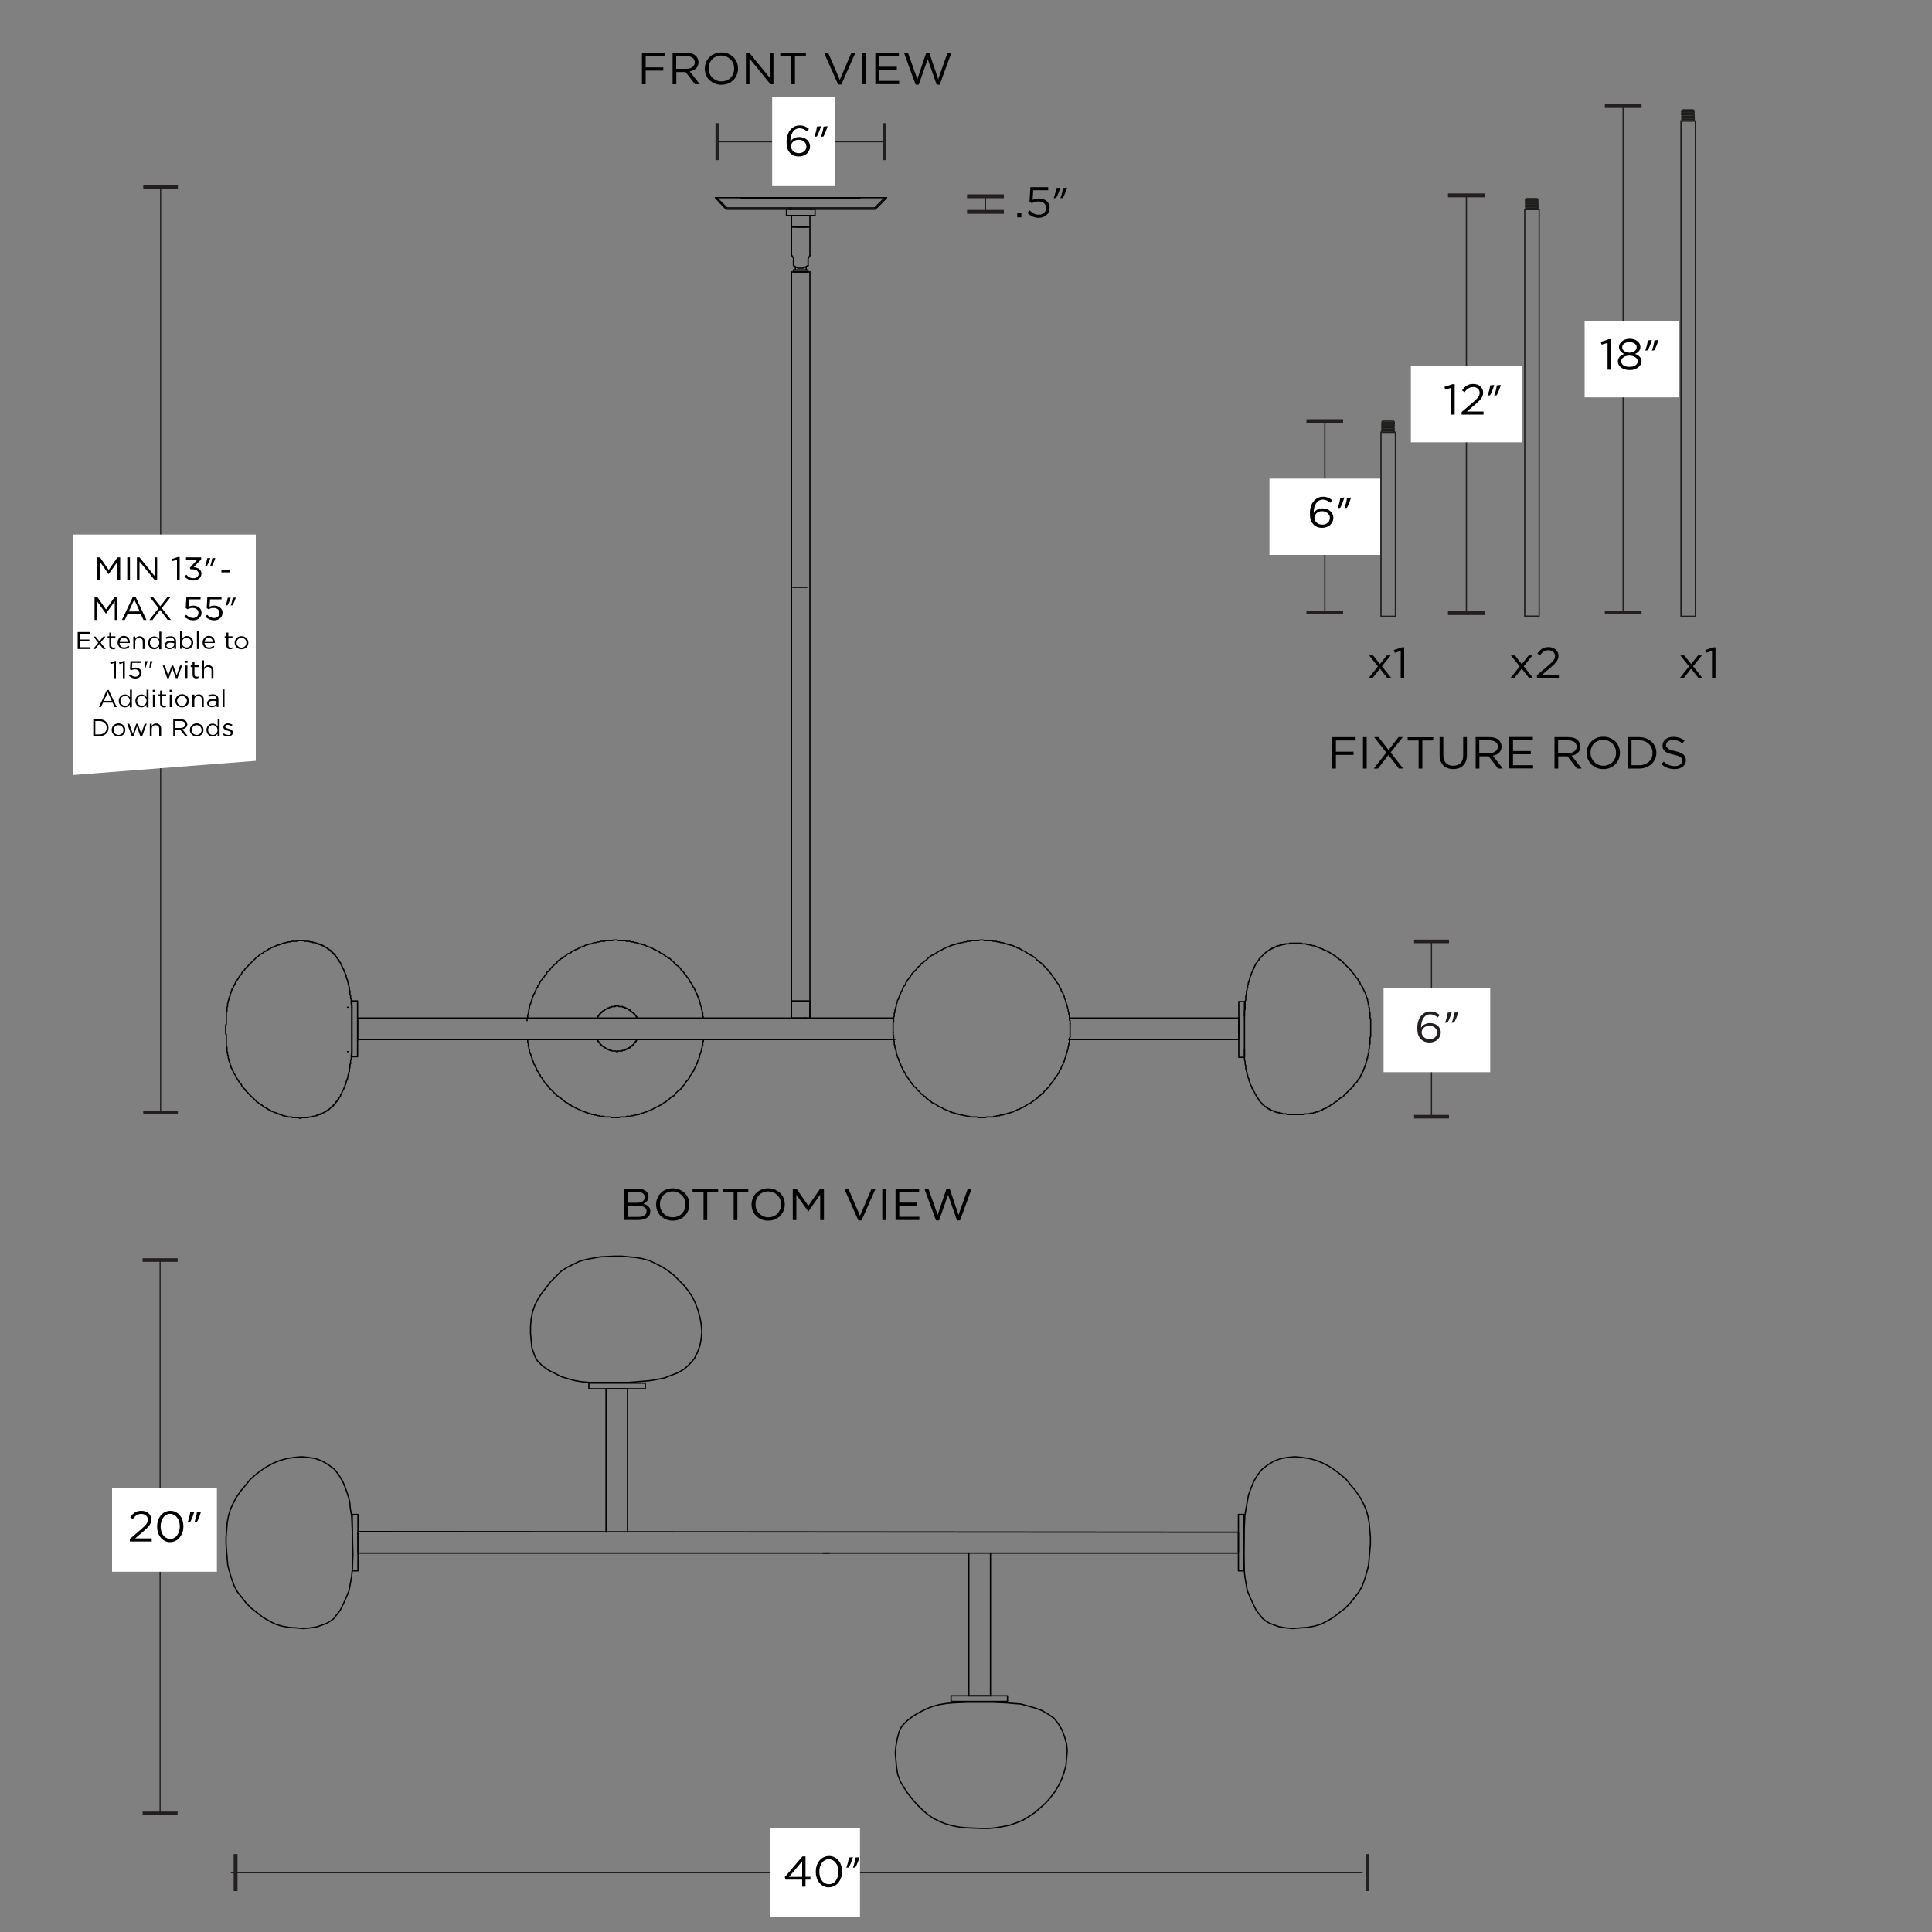 <svg viewBox="0 0 1500 1500" version="1.1" height="1500" width="1500" xmlns="http://www.w3.org/2000/svg">
  <rect x="0" y="0" width="1500" height="1500" fill="#808080" stroke="none"/>
  <defs>
    <style>
      .cls-1, .cls-2, .cls-3, .cls-4, .cls-5, .cls-6 {
        stroke: #231f20;
      }

      .cls-1, .cls-2, .cls-3, .cls-4, .cls-5, .cls-6, .cls-7 {
        stroke-miterlimit: 10;
      }

      .cls-1, .cls-2, .cls-5, .cls-8, .cls-6, .cls-7 {
        fill: none;
      }

      .cls-1, .cls-4 {
        stroke-width: .9px;
      }

      .cls-9 {
        fill: #231f20;
      }

      .cls-2 {
        stroke-width: 3px;
      }

      .cls-10, .cls-3, .cls-4 {
        fill: #fff;
      }

      .cls-3, .cls-5 {
        stroke-width: 2.8px;
      }

      .cls-11 {
        fill-rule: evenodd;
      }

      .cls-11, .cls-12 {
        fill: #010101;
      }

      .cls-8 {
        stroke: #010101;
        stroke-linecap: round;
        stroke-linejoin: round;
      }

      .cls-7 {
        stroke: #1d1d1b;
      }
    </style>
  </defs>
  
  <g>
    <g id="Layer_5">
      <g>
        <line y2="95.6" x2="557" y1="124.3" x1="557" class="cls-2"></line>
        <line y2="95.6" x2="686.7" y1="124.3" x1="686.7" class="cls-2"></line>
        <line y2="110" x2="686.2" y1="110" x1="556.5" class="cls-6"></line>
      </g>
      <rect height="69.1" width="48.5" y="75.4" x="599.5" class="cls-10"></rect>
      <g>
        <path d="M626.4,101.9c-.9-.7-1.8-1.3-2.7-1.7-.9-.4-1.9-.6-3-.6s-2.1.3-3,.8c-.9.5-1.6,1.2-2.2,2.1-.6.9-1.1,2-1.4,3.3-.3,1.3-.5,2.6-.5,4.2.3-.5.7-.9,1.1-1.4.4-.4.9-.8,1.5-1.1.6-.3,1.2-.6,1.9-.8.7-.2,1.5-.3,2.4-.3s2.2.2,3.2.5c1,.3,1.9.8,2.7,1.5.8.6,1.4,1.4,1.8,2.3.5.9.7,1.9.7,3s-.2,2.2-.7,3.1c-.5,1-1.1,1.8-1.8,2.5-.8.7-1.7,1.2-2.8,1.6-1.1.4-2.2.6-3.4.6s-2.5-.2-3.6-.6-2-1-2.8-1.7c-.5-.5-.9-1-1.3-1.5-.4-.6-.7-1.2-1-1.9-.3-.7-.5-1.5-.6-2.5s-.2-2-.2-3.2c0-1.8.2-3.4.7-5,.5-1.5,1.1-2.9,2-4,.9-1.1,1.9-2,3.2-2.7,1.2-.7,2.7-1,4.3-1s2.8.2,3.9.7,2.2,1.1,3.3,2l-1.6,2ZM625.6,111.6c-.3-.6-.7-1.1-1.2-1.6-.5-.4-1.1-.8-1.9-1.1-.7-.3-1.5-.4-2.4-.4s-1.7.1-2.5.4c-.8.3-1.4.7-1.9,1.2-.5.5-.9,1-1.2,1.6-.3.6-.4,1.3-.4,1.9s.2,1.5.5,2.1c.3.6.7,1.2,1.3,1.7.5.5,1.2.8,1.9,1.1.8.3,1.6.4,2.5.4s1.7-.1,2.4-.4c.7-.3,1.3-.7,1.8-1.1.5-.5.9-1,1.2-1.7.3-.7.4-1.4.4-2.1s-.1-1.4-.4-2Z" class="cls-12"></path>
        <path d="M637.4,98.1c-.8,2.8-2.3,6.4-3.2,7.9l-1.9.2c.7-2,1.7-5.4,2-7.9l3.1-.3ZM642.5,98.1c-.8,2.8-2.3,6.4-3.2,7.9l-1.9.2c.8-2,1.7-5.4,2-7.9l3.1-.3Z" class="cls-12"></path>
      </g>
      <g>
        <line y2="1439.5" x2="182.9" y1="1468.2" x1="182.9" class="cls-2"></line>
        <line y2="1439.5" x2="1061.7" y1="1468.2" x1="1061.7" class="cls-2"></line>
        <line y2="1453.9" x2="1058" y1="1453.9" x1="179.2" class="cls-6"></line>
      </g>
      <rect height="69.1" width="69.6" y="1419.3" x="598.1" class="cls-10"></rect>
      <g>
        <path d="M625.4,1441.3v15.8h3.8v2.2h-3.8v5.5h-2.6v-5.5h-12.8l-.7-1.9,13.7-16.1h2.4ZM622.8,1445.1l-10.2,12.1h10.2v-12.1Z" class="cls-12"></path>
        <path d="M653,1457.8c-.5,1.5-1.2,2.8-2.1,3.9-.9,1.1-2,2-3.2,2.6-1.3.6-2.7,1-4.2,1s-3-.3-4.2-1c-1.3-.6-2.3-1.5-3.2-2.6-.9-1.1-1.6-2.4-2-3.8-.5-1.5-.7-3-.7-4.7s.2-3.2.7-4.7c.5-1.5,1.2-2.8,2.1-3.9.9-1.1,2-2,3.2-2.6,1.3-.6,2.7-1,4.3-1s3,.3,4.2,1c1.3.6,2.3,1.5,3.2,2.6.9,1.1,1.6,2.4,2,3.8.5,1.5.7,3,.7,4.7s-.2,3.2-.7,4.7ZM650.4,1449.5c-.3-1.2-.8-2.2-1.5-3.1-.6-.9-1.4-1.6-2.3-2.1-.9-.5-1.9-.8-3.1-.8s-2.2.3-3.1.8c-.9.5-1.7,1.2-2.3,2.1-.6.9-1.1,1.9-1.5,3.1-.3,1.2-.5,2.4-.5,3.7s.2,2.5.5,3.7c.3,1.2.8,2.2,1.5,3.1.6.9,1.4,1.6,2.4,2.1.9.5,2,.8,3.1.8s2.2-.3,3.1-.8c.9-.5,1.7-1.2,2.3-2.1.6-.9,1.1-1.9,1.5-3.1.3-1.2.5-2.4.5-3.7s-.2-2.5-.5-3.7Z" class="cls-12"></path>
        <path d="M662.2,1442c-.8,2.8-2.3,6.4-3.2,7.9l-1.9.2c.7-2,1.7-5.4,2-7.9l3.1-.3ZM667.3,1442c-.8,2.8-2.3,6.4-3.2,7.9l-1.9.2c.8-2,1.7-5.4,2-7.9l3.1-.3Z" class="cls-12"></path>
      </g>
      <g>
        <line y2="152.4" x2="779.4" y1="152.4" x1="750.8" class="cls-2"></line>
        <line y2="164.5" x2="779.4" y1="164.5" x1="750.8" class="cls-2"></line>
        <line y2="164.3" x2="765.1" y1="152.2" x1="765.1" class="cls-6"></line>
      </g>
      <g>
        <path d="M789.8,168.7v-3.5h3.2v3.5h-3.2Z" class="cls-12"></path>
        <path d="M799.8,145.3h14v2.4h-11.6l-.5,7.5c.7-.3,1.4-.6,2.2-.8.7-.2,1.6-.3,2.6-.3s2.3.2,3.3.5c1,.3,1.9.8,2.7,1.4.8.6,1.3,1.4,1.8,2.3.4.9.6,1.9.6,3s-.2,2.2-.6,3.2c-.4.9-1,1.8-1.8,2.4-.8.7-1.7,1.2-2.7,1.6-1.1.4-2.2.6-3.5.6s-3.3-.4-4.8-1.1c-1.5-.7-2.8-1.6-3.9-2.7l1.8-1.9c1.1,1,2.2,1.8,3.3,2.4,1.1.6,2.3.9,3.6.9s1.6-.1,2.4-.4c.7-.3,1.3-.6,1.9-1.1s.9-1,1.2-1.7.4-1.3.4-2.1-.1-1.4-.4-2c-.3-.6-.7-1.1-1.2-1.6-.5-.4-1.2-.8-1.9-1s-1.6-.4-2.5-.4-2,.1-2.8.4c-.8.3-1.6.6-2.3,1l-1.8-1.2.7-11.4Z" class="cls-12"></path>
        <path d="M823.2,145.8c-.8,2.8-2.3,6.4-3.2,7.9l-1.9.2c.7-2,1.7-5.4,2-7.9l3.1-.3ZM828.4,145.8c-.8,2.8-2.3,6.4-3.2,7.9l-1.9.2c.8-2,1.7-5.4,2-7.9l3.1-.3Z" class="cls-12"></path>
      </g>
      <g>
        <line y2="978.3" x2="137.9" y1="978.3" x1="110.7" class="cls-5"></line>
        <line y2="1407.9" x2="137.9" y1="1407.9" x1="110.7" class="cls-5"></line>
        <line y2="1407.9" x2="124.3" y1="978" x1="124.3" class="cls-1"></line>
      </g>
      <polyline points="168.4 1220.3 87 1220.3 87 1155 168.4 1155" class="cls-10"></polyline>
      <g>
        <path d="M106,1176.4c-1,.7-2,1.7-2.9,3l-2-1.4c.6-.8,1.1-1.5,1.7-2.1.6-.6,1.2-1.1,1.9-1.6.7-.4,1.4-.7,2.3-1,.8-.2,1.8-.3,2.9-.3s2.1.2,3,.5c.9.3,1.7.8,2.4,1.4.7.6,1.2,1.3,1.6,2.1.4.8.6,1.7.6,2.7s-.1,1.7-.4,2.4c-.2.7-.6,1.4-1.1,2.1-.5.7-1.1,1.4-1.9,2.2-.8.7-1.7,1.6-2.7,2.5l-6.5,5.5h12.9v2.4h-17v-2l8.8-7.5c.9-.8,1.7-1.5,2.4-2.2.6-.6,1.2-1.3,1.6-1.8.4-.6.7-1.1.9-1.7.2-.5.3-1.1.3-1.7s-.1-1.3-.4-1.9c-.3-.5-.6-1-1.1-1.4-.4-.4-1-.7-1.6-.9-.6-.2-1.2-.3-1.9-.3-1.4,0-2.6.3-3.6,1Z" class="cls-12"></path>
        <path d="M141.6,1189.8c-.5,1.5-1.2,2.8-2.1,3.9-.9,1.1-2,2-3.2,2.6-1.3.6-2.7,1-4.2,1s-3-.3-4.2-1c-1.3-.6-2.3-1.5-3.2-2.6-.9-1.1-1.6-2.4-2-3.8-.5-1.5-.7-3-.7-4.7s.2-3.2.7-4.7c.5-1.5,1.2-2.8,2.1-3.9.9-1.1,2-2,3.2-2.6,1.3-.6,2.7-1,4.3-1s3,.3,4.2,1c1.3.6,2.3,1.5,3.2,2.6.9,1.1,1.6,2.4,2,3.8.5,1.5.7,3,.7,4.7s-.2,3.2-.7,4.7ZM139,1181.4c-.3-1.2-.8-2.2-1.5-3.1-.6-.9-1.4-1.6-2.3-2.1-.9-.5-1.9-.8-3.1-.8s-2.2.3-3.1.8c-.9.5-1.7,1.2-2.3,2.1-.6.9-1.1,1.9-1.5,3.1-.3,1.2-.5,2.4-.5,3.7s.2,2.5.5,3.7c.3,1.2.8,2.2,1.5,3.1.6.9,1.4,1.6,2.4,2.1.9.5,2,.8,3.1.8s2.2-.3,3.1-.8c.9-.5,1.7-1.2,2.3-2.1.6-.9,1.1-1.9,1.5-3.1.3-1.2.5-2.4.5-3.7s-.2-2.5-.5-3.7Z" class="cls-12"></path>
        <path d="M150.8,1173.9c-.8,2.8-2.3,6.4-3.2,7.9l-1.9.2c.7-2,1.7-5.4,2-7.9l3.1-.3ZM156,1173.9c-.8,2.8-2.3,6.4-3.2,7.9l-1.9.2c.8-2,1.7-5.4,2-7.9l3.1-.3Z" class="cls-12"></path>
      </g>
      <g>
        <line y2="730.9" x2="1125" y1="730.9" x1="1097.9" class="cls-3"></line>
        <line y2="867" x2="1125" y1="867" x1="1097.9" class="cls-3"></line>
        <line y2="866.8" x2="1111.4" y1="730.7" x1="1111.4" class="cls-4"></line>
      </g>
      <g>
        <line y2="145.1" x2="138.1" y1="145.1" x1="111.2" class="cls-5"></line>
        <line y2="863.7" x2="138.1" y1="863.7" x1="111.2" class="cls-5"></line>
        <line y2="862.6" x2="124.7" y1="144.3" x1="124.7" class="cls-1"></line>
      </g>
      <polyline points="1157 832.4 1074.2 832.4 1074.2 767.1 1157 767.1" class="cls-10"></polyline>
      <g>
        <path d="M1116.1,789.8c-.9-.7-1.8-1.3-2.7-1.7-.9-.4-1.9-.6-3-.6s-2.1.3-3,.8c-.9.5-1.6,1.2-2.2,2.1-.6.9-1.1,2-1.4,3.3-.3,1.3-.5,2.6-.5,4.2.3-.5.7-.9,1.1-1.4.4-.4.9-.8,1.5-1.1.6-.3,1.2-.6,1.9-.8.7-.2,1.5-.3,2.4-.3s2.2.2,3.2.5c1,.3,1.9.8,2.7,1.5.8.6,1.4,1.4,1.8,2.3.5.9.7,1.9.7,3s-.2,2.2-.7,3.1c-.5,1-1.1,1.8-1.8,2.5-.8.7-1.7,1.2-2.8,1.6-1.1.4-2.2.6-3.4.6s-2.5-.2-3.6-.6-2-1-2.8-1.7c-.5-.5-.9-1-1.3-1.5-.4-.6-.7-1.2-1-1.9-.3-.7-.5-1.5-.6-2.5-.1-.9-.2-2-.2-3.2,0-1.8.2-3.4.7-5s1.1-2.9,2-4,1.9-2,3.2-2.7c1.2-.7,2.7-1,4.3-1s2.8.2,3.9.7c1.1.5,2.2,1.1,3.3,2l-1.6,2ZM1115.3,799.5c-.3-.6-.7-1.1-1.2-1.6-.5-.4-1.1-.8-1.9-1.1-.7-.3-1.5-.4-2.4-.4s-1.7.1-2.5.4c-.8.3-1.4.7-1.9,1.2-.5.5-.9,1-1.2,1.6-.3.6-.4,1.3-.4,1.9s.1,1.5.5,2.1c.3.6.7,1.2,1.3,1.7.5.5,1.2.8,1.9,1.1.8.3,1.6.4,2.5.4s1.7-.1,2.4-.4c.7-.3,1.3-.7,1.8-1.1.5-.5.9-1,1.2-1.7.3-.7.4-1.4.4-2.1s-.1-1.4-.4-2Z" class="cls-9"></path>
        <path d="M1127.1,786c-.8,2.8-2.3,6.4-3.2,7.9l-1.9.2c.7-2,1.7-5.4,2-7.9l3.1-.3ZM1132.2,786c-.8,2.8-2.3,6.4-3.2,7.9l-1.9.2c.8-2,1.7-5.4,2-7.9l3.1-.3Z" class="cls-9"></path>
      </g>
      <polygon points="198.6 590.7 56.8 601.7 56.8 415 198.6 415 198.6 590.7" class="cls-10"></polygon>
      <g>
        <path d="M84.4,445.7h-.1l-6.8-9.6v14.5h-2v-17.9h2.1l6.8,9.8,6.8-9.8h2.1v17.9h-2.1v-14.5l-6.8,9.6Z" class="cls-12"></path>
        <path d="M100.9,432.7v17.9h-2.1v-17.9h2.1Z" class="cls-12"></path>
        <path d="M120,432.7h2v17.9h-1.7l-12-14.7v14.7h-2v-17.9h2l11.7,14.4v-14.4Z" class="cls-12"></path>
        <path d="M137.9,432.5h1.6v18h-2.1v-15.9l-3.5,1-.5-1.6,4.5-1.5Z" class="cls-12"></path>
        <path d="M144.4,434.5v-1.8h11.8v1.5l-5.8,6.2c.8,0,1.6.2,2.3.4.7.2,1.4.5,1.9.9s1,.9,1.3,1.5c.3.6.5,1.3.5,2.1s-.2,1.5-.5,2.2-.8,1.2-1.3,1.7-1.2.8-2,1.1c-.8.3-1.6.4-2.4.4-1.6,0-2.9-.3-4.1-.9-1.2-.6-2.1-1.4-2.9-2.3l1.5-1.3c.7.9,1.5,1.5,2.4,2,.9.5,1.9.7,3,.7s1.1,0,1.6-.2c.5-.2.9-.4,1.3-.7.4-.3.7-.7.9-1.1.2-.4.3-.9.3-1.4,0-1.1-.5-2-1.4-2.6-1-.6-2.2-.9-3.8-.9h-1.2l-.4-1.2,5.9-6.4h-9.1Z" class="cls-12"></path>
        <path d="M163.3,433.1c-.6,2.1-1.8,4.9-2.5,6.1l-1.5.2c.6-1.5,1.3-4.2,1.6-6l2.4-.2ZM167.2,433.1c-.6,2.1-1.8,4.9-2.5,6.1l-1.5.2c.6-1.5,1.3-4.2,1.6-6l2.4-.2Z" class="cls-12"></path>
        <path d="M178.5,442.8v1.6h-6.6v-1.6h6.6Z" class="cls-12"></path>
        <path d="M82.3,476.4h-.1l-6.8-9.6v14.5h-2v-17.9h2.1l6.8,9.8,6.8-9.8h2.1v17.9h-2.1v-14.5l-6.8,9.6Z" class="cls-12"></path>
        <path d="M113.7,481.3h-2.3l-2.2-4.7h-10.1l-2.2,4.7h-2.2l8.5-18h2l8.5,18ZM104.2,465.6l-4.2,9.1h8.5l-4.2-9.1Z" class="cls-12"></path>
        <path d="M130.2,481.3l-5.9-7.7-5.9,7.7h-2.4l7.1-9.1-6.9-8.8h2.5l5.7,7.3,5.7-7.3h2.4l-6.9,8.7,7.1,9.2h-2.5Z" class="cls-12"></path>
        <path d="M145,463.4h10.7v1.9h-8.9l-.4,5.7c.5-.2,1.1-.4,1.7-.6.6-.1,1.2-.2,2-.2s1.7.1,2.5.4,1.5.6,2,1.1c.6.5,1,1,1.4,1.7.3.7.5,1.4.5,2.3s-.2,1.7-.5,2.4c-.3.7-.8,1.3-1.4,1.9-.6.5-1.3.9-2.1,1.2-.8.3-1.7.4-2.7.4s-2.6-.3-3.7-.8c-1.1-.5-2.1-1.2-3-2l1.4-1.5c.8.8,1.7,1.4,2.5,1.8.9.4,1.8.7,2.7.7s1.3,0,1.8-.3c.6-.2,1-.5,1.4-.8.4-.4.7-.8.9-1.3.2-.5.3-1,.3-1.6s-.1-1.1-.3-1.5-.5-.9-.9-1.2c-.4-.3-.9-.6-1.5-.8s-1.2-.3-1.9-.3-1.5,0-2.1.3c-.6.2-1.2.4-1.8.7l-1.4-.9.5-8.7Z" class="cls-12"></path>
        <path d="M161.3,463.4h10.7v1.9h-8.9l-.4,5.7c.5-.2,1.1-.4,1.7-.6.6-.1,1.2-.2,2-.2s1.7.1,2.5.4,1.5.6,2,1.1c.6.5,1,1,1.4,1.7.3.7.5,1.4.5,2.3s-.2,1.7-.5,2.4c-.3.7-.8,1.3-1.4,1.9-.6.5-1.3.9-2.1,1.2-.8.3-1.7.4-2.7.4s-2.6-.3-3.7-.8c-1.1-.5-2.1-1.2-3-2l1.4-1.5c.8.8,1.7,1.4,2.5,1.8.9.4,1.8.7,2.7.7s1.3,0,1.8-.3c.6-.2,1-.5,1.4-.8.4-.4.7-.8.9-1.3.2-.5.3-1,.3-1.6s-.1-1.1-.3-1.5-.5-.9-.9-1.2c-.4-.3-.9-.6-1.5-.8s-1.2-.3-1.9-.3-1.5,0-2.1.3c-.6.2-1.2.4-1.8.7l-1.4-.9.5-8.7Z" class="cls-12"></path>
        <path d="M179.2,463.8c-.6,2.1-1.8,4.9-2.5,6.1l-1.5.2c.6-1.5,1.3-4.2,1.6-6l2.4-.2ZM183.1,463.8c-.6,2.1-1.8,4.9-2.5,6.1l-1.5.2c.6-1.5,1.3-4.2,1.6-6l2.4-.2Z" class="cls-12"></path>
        <path d="M70.2,492h-8.3v4.5h7.5v1.4h-7.5v4.6h8.4v1.4h-10v-13.2h9.9v1.4Z" class="cls-12"></path>
        <path d="M81.9,503.9h-1.7l-3.1-4-3.1,4h-1.7l4-4.9-3.8-4.8h1.7l3,3.8,3-3.8h1.7l-3.8,4.7,4,5Z" class="cls-12"></path>
        <path d="M86.4,501.1c0,.6.2,1,.5,1.3.3.2.7.4,1.2.4s.5,0,.7,0c.2,0,.5-.1.7-.3v1.2c-.3.1-.5.2-.8.3s-.6.1-1,.1-.8,0-1.1-.2c-.4-.1-.7-.3-.9-.5-.3-.2-.5-.5-.6-.9s-.2-.8-.2-1.3v-5.9h-1.4v-1.3h1.4v-2.9h1.5v2.9h3.2v1.3h-3.2v5.7Z" class="cls-12"></path>
        <path d="M93.2,500.9c.2.4.5.8.8,1s.7.5,1.1.6c.4.1.8.2,1.3.2.7,0,1.3-.1,1.8-.4.5-.3,1-.6,1.4-1l.9.8c-.5.6-1.1,1-1.7,1.3-.7.3-1.5.5-2.4.5s-1.3-.1-2-.4c-.6-.2-1.1-.6-1.6-1s-.8-1-1.1-1.6c-.3-.6-.4-1.3-.4-2.1s.1-1.4.4-2,.6-1.2,1-1.6c.4-.5.9-.8,1.5-1.1.6-.3,1.2-.4,1.9-.4s1.4.1,2,.4,1.1.6,1.5,1.1c.4.5.7,1,.9,1.6.2.6.3,1.3.3,2v.2c0,0,0,.2,0,.2h-8c0,.5.2,1,.4,1.4ZM99.3,498.5c0-.4-.1-.9-.3-1.3-.1-.4-.4-.8-.6-1.1-.3-.3-.6-.5-1-.7s-.8-.3-1.3-.3-.8,0-1.2.3-.7.4-1,.7c-.3.3-.5.6-.7,1-.2.4-.3.8-.3,1.3h6.5Z" class="cls-12"></path>
        <path d="M105,503.9h-1.5v-9.7h1.5v1.7c.3-.5.8-1,1.3-1.3.5-.4,1.3-.6,2.1-.6s1.2,0,1.6.3c.5.2.9.5,1.2.8.3.3.6.8.8,1.2s.3,1,.3,1.6v6h-1.5v-5.7c0-.9-.2-1.6-.7-2.1-.5-.5-1.2-.8-2.1-.8s-.8,0-1.2.2-.7.4-1,.6c-.3.3-.5.6-.6,1s-.2.8-.2,1.2v5.6Z" class="cls-12"></path>
        <path d="M123.6,503.9v-2c-.2.3-.4.6-.7.8s-.5.5-.8.7-.7.4-1,.5c-.4.1-.8.2-1.3.2s-1.2-.1-1.8-.3c-.6-.2-1.1-.6-1.5-1-.5-.4-.8-1-1.1-1.6-.3-.6-.4-1.3-.4-2.1s.1-1.5.4-2.1c.3-.6.6-1.2,1.1-1.6.5-.4,1-.8,1.5-1,.6-.2,1.2-.3,1.8-.3s.9,0,1.3.2.7.3,1.1.5.6.4.8.7.5.5.7.8v-5.9h1.5v13.7h-1.5ZM123.4,497.4c-.2-.5-.5-.9-.8-1.2-.3-.3-.7-.6-1.2-.8-.4-.2-.9-.3-1.4-.3s-1,0-1.4.3-.8.4-1.1.7c-.3.3-.6.7-.8,1.2s-.3,1-.3,1.6,0,1.1.3,1.6c.2.5.4.9.8,1.2.3.3.7.6,1.1.8s.9.3,1.4.3.9,0,1.4-.3c.4-.2.8-.4,1.2-.8.3-.3.6-.7.8-1.2.2-.5.3-1,.3-1.5s-.1-1.1-.3-1.5Z" class="cls-12"></path>
        <path d="M130.5,495.5c-.5.1-1,.3-1.4.5l-.4-1.2c.6-.3,1.1-.4,1.7-.6.6-.1,1.2-.2,2-.2,1.4,0,2.4.3,3.2,1,.7.7,1.1,1.6,1.1,2.9v5.9h-1.4v-1.5c-.4.4-.8.8-1.4,1.2-.6.3-1.3.5-2.2.5s-.9,0-1.4-.2c-.4-.1-.9-.3-1.2-.6-.4-.3-.6-.6-.9-1-.2-.4-.3-.8-.3-1.3s.1-1,.3-1.4.5-.7.9-1c.4-.3.8-.5,1.4-.6s1.1-.2,1.7-.2,1.2,0,1.7.1c.5,0,1,.2,1.4.3v-.3c0-.9-.3-1.5-.8-2s-1.3-.7-2.2-.7-1.1,0-1.6.2ZM130,499.5c-.5.4-.8.9-.8,1.5s0,.6.2.8c.1.2.3.4.6.6.2.2.5.3.8.4.3,0,.6.1,1,.1s.9,0,1.3-.2c.4-.1.8-.3,1.1-.5.3-.2.5-.5.7-.8.2-.3.3-.7.3-1.1v-.9c-.4-.1-.8-.2-1.3-.3-.5,0-1-.1-1.7-.1-.9,0-1.7.2-2.2.5Z" class="cls-12"></path>
        <path d="M149.6,501.1c-.3.6-.6,1.2-1.1,1.6-.4.4-1,.8-1.5,1-.6.2-1.2.3-1.8.3s-.9,0-1.3-.2-.7-.3-1.1-.5c-.3-.2-.6-.4-.8-.7s-.5-.5-.7-.8v1.9h-1.5v-13.7h1.5v6c.2-.3.4-.6.7-.8.3-.3.5-.5.8-.7s.7-.4,1-.5c.4-.1.8-.2,1.3-.2s1.2.1,1.8.3c.6.2,1.1.6,1.6,1,.5.4.8,1,1.1,1.6.3.6.4,1.3.4,2.1s-.1,1.5-.4,2.1ZM148.2,497.4c-.2-.5-.4-.9-.8-1.2-.3-.3-.7-.6-1.1-.8-.4-.2-.9-.3-1.4-.3s-.9,0-1.4.3c-.4.2-.8.4-1.2.8-.3.3-.6.7-.8,1.2s-.3,1-.3,1.5.1,1.1.3,1.5c.2.5.5.9.8,1.2.3.3.7.6,1.2.8.4.2.9.3,1.4.3s.9,0,1.4-.3c.4-.2.8-.4,1.1-.7.3-.3.6-.7.8-1.2.2-.5.3-1,.3-1.6s0-1.1-.3-1.6Z" class="cls-12"></path>
        <path d="M152.9,503.9v-13.7h1.5v13.7h-1.5Z" class="cls-12"></path>
        <path d="M159.2,500.9c.2.4.5.8.8,1s.7.5,1.1.6c.4.1.8.2,1.3.2.7,0,1.3-.1,1.8-.4.5-.3,1-.6,1.4-1l.9.8c-.5.6-1.1,1-1.7,1.3-.7.3-1.5.5-2.4.5s-1.3-.1-2-.4c-.6-.2-1.1-.6-1.6-1s-.8-1-1.1-1.6c-.3-.6-.4-1.3-.4-2.1s.1-1.4.4-2,.6-1.2,1-1.6c.4-.5.9-.8,1.5-1.1.6-.3,1.2-.4,1.9-.4s1.4.1,2,.4,1.1.6,1.5,1.1c.4.5.7,1,.9,1.6.2.6.3,1.3.3,2v.2c0,0,0,.2,0,.2h-8c0,.5.2,1,.4,1.4ZM165.3,498.5c0-.4-.1-.9-.3-1.3-.1-.4-.4-.8-.6-1.1-.3-.3-.6-.5-1-.7s-.8-.3-1.3-.3-.8,0-1.2.3-.7.4-1,.7c-.3.3-.5.6-.7,1-.2.4-.3.8-.3,1.3h6.5Z" class="cls-12"></path>
        <path d="M177.3,501.1c0,.6.2,1,.5,1.3.3.2.7.4,1.2.4s.5,0,.7,0c.2,0,.5-.1.7-.3v1.2c-.3.1-.5.2-.8.3s-.6.1-1,.1-.8,0-1.1-.2c-.4-.1-.7-.3-.9-.5-.3-.2-.5-.5-.6-.9s-.2-.8-.2-1.3v-5.9h-1.4v-1.3h1.4v-2.9h1.5v2.9h3.2v1.3h-3.2v5.7Z" class="cls-12"></path>
        <path d="M192.4,501c-.3.6-.6,1.2-1.1,1.6s-1,.8-1.7,1.1c-.7.3-1.4.4-2.1.4s-1.5-.1-2.1-.4-1.2-.6-1.7-1.1c-.5-.5-.8-1-1.1-1.6-.3-.6-.4-1.3-.4-2s.1-1.3.4-2c.3-.6.6-1.2,1.1-1.6.5-.5,1-.8,1.7-1.1s1.4-.4,2.1-.4,1.5.1,2.1.4,1.2.6,1.7,1.1.8,1,1.1,1.6c.3.6.4,1.3.4,2s-.1,1.3-.4,2ZM191,497.5c-.2-.5-.5-.9-.8-1.2-.3-.3-.7-.6-1.2-.8-.5-.2-1-.3-1.5-.3s-1,0-1.5.3c-.5.2-.8.5-1.2.8-.3.3-.6.7-.8,1.2-.2.5-.3.9-.3,1.5s0,1,.3,1.5c.2.5.4.9.8,1.2.3.3.7.6,1.2.8.5.2,1,.3,1.5.3s1,0,1.5-.3c.5-.2.8-.5,1.2-.8.3-.3.6-.7.8-1.2.2-.5.3-.9.3-1.5s0-1-.3-1.5Z" class="cls-12"></path>
        <path d="M88.9,513.2h1.1v13.3h-1.5v-11.7l-2.6.8-.4-1.2,3.3-1.1Z" class="cls-12"></path>
        <path d="M95.8,513.2h1.1v13.3h-1.5v-11.7l-2.6.8-.4-1.2,3.3-1.1Z" class="cls-12"></path>
        <path d="M101.3,513.3h7.9v1.4h-6.5l-.3,4.2c.4-.2.8-.3,1.2-.4.4-.1.9-.2,1.5-.2s1.3,0,1.9.3c.6.2,1.1.5,1.5.8.4.3.8.8,1,1.3.2.5.4,1.1.4,1.7s-.1,1.2-.4,1.8c-.2.5-.6,1-1,1.4-.4.4-.9.7-1.5.9-.6.2-1.3.3-2,.3s-1.9-.2-2.7-.6c-.8-.4-1.6-.9-2.2-1.5l1-1.1c.6.6,1.2,1,1.9,1.3s1.3.5,2,.5.9,0,1.3-.2.8-.3,1-.6c.3-.3.5-.6.7-.9.2-.4.2-.7.2-1.2s0-.8-.2-1.1c-.2-.3-.4-.6-.7-.9-.3-.2-.7-.4-1.1-.6-.4-.1-.9-.2-1.4-.2s-1.1,0-1.6.2c-.5.1-.9.3-1.3.5l-1-.7.4-6.4Z" class="cls-12"></path>
        <path d="M112.8,513.3h1.8c0,0-1.6,5.1-1.6,5.1h-.8l.6-5.1ZM116.6,513.3h1.8c0,0-1.6,5.1-1.6,5.1h-.8l.6-5.1Z" class="cls-12"></path>
        <path d="M137.1,524.5l2.7-7.8h1.6l-3.6,9.8h-1.3l-2.7-7.7-2.7,7.7h-1.3l-3.5-9.8h1.6l2.7,7.8,2.7-7.8h1.2l2.7,7.8Z" class="cls-12"></path>
        <path d="M143.9,514.6v-1.6h1.7v1.6h-1.7ZM144,526.4v-9.7h1.5v9.7h-1.5Z" class="cls-12"></path>
        <path d="M151,523.7c0,.6.2,1,.5,1.3.3.2.7.4,1.2.4s.5,0,.7,0c.2,0,.5-.1.7-.3v1.2c-.3.1-.5.2-.8.3s-.6.1-1,.1-.8,0-1.1-.2c-.4-.1-.7-.3-.9-.5-.3-.2-.5-.5-.6-.9s-.2-.8-.2-1.3v-5.9h-1.4v-1.3h1.4v-2.9h1.5v2.9h3.2v1.3h-3.2v5.7Z" class="cls-12"></path>
        <path d="M158.4,526.4h-1.5v-13.7h1.5v5.7c.3-.5.8-1,1.3-1.3.5-.4,1.3-.6,2.1-.6s1.2,0,1.6.3c.5.2.9.5,1.2.8.3.3.6.8.8,1.2s.3,1,.3,1.6v6h-1.5v-5.7c0-.9-.2-1.6-.7-2.1-.5-.5-1.2-.8-2.1-.8s-.8,0-1.2.2-.7.4-1,.6c-.3.3-.5.6-.6,1s-.2.8-.2,1.2v5.6Z" class="cls-12"></path>
        <path d="M90.7,549h-1.7l-1.6-3.5h-7.4l-1.6,3.5h-1.6l6.2-13.3h1.4l6.2,13.3ZM83.7,537.5l-3.1,6.7h6.2l-3.1-6.7Z" class="cls-12"></path>
        <path d="M100.8,549v-2c-.2.3-.4.6-.7.8s-.5.5-.8.7-.7.4-1,.5c-.4.1-.8.2-1.3.2s-1.2-.1-1.8-.3c-.6-.2-1.1-.6-1.5-1-.5-.4-.8-1-1.1-1.6-.3-.6-.4-1.3-.4-2.1s.1-1.5.4-2.1c.3-.6.6-1.2,1.1-1.6.5-.4,1-.8,1.5-1,.6-.2,1.2-.3,1.8-.3s.9,0,1.3.2.7.3,1.1.5.6.4.8.7.5.5.7.8v-5.9h1.5v13.7h-1.5ZM100.5,542.6c-.2-.5-.5-.9-.8-1.2-.3-.3-.7-.6-1.2-.8-.4-.2-.9-.3-1.4-.3s-1,0-1.4.3-.8.4-1.1.7c-.3.3-.6.7-.8,1.2s-.3,1-.3,1.6,0,1.1.3,1.6c.2.5.4.9.8,1.2.3.3.7.6,1.1.8s.9.3,1.4.3.9,0,1.4-.3c.4-.2.8-.4,1.2-.8.3-.3.6-.7.8-1.2.2-.5.3-1,.3-1.5s-.1-1.1-.3-1.5Z" class="cls-12"></path>
        <path d="M113.7,549v-2c-.2.3-.4.6-.7.8s-.5.5-.8.7-.7.4-1,.5c-.4.1-.8.2-1.3.2s-1.2-.1-1.8-.3c-.6-.2-1.1-.6-1.5-1-.5-.4-.8-1-1.1-1.6-.3-.6-.4-1.3-.4-2.1s.1-1.5.4-2.1c.3-.6.6-1.2,1.1-1.6.5-.4,1-.8,1.5-1,.6-.2,1.2-.3,1.8-.3s.9,0,1.3.2.7.3,1.1.5.6.4.8.7.5.5.7.8v-5.9h1.5v13.7h-1.5ZM113.5,542.6c-.2-.5-.5-.9-.8-1.2-.3-.3-.7-.6-1.2-.8-.4-.2-.9-.3-1.4-.3s-1,0-1.4.3-.8.4-1.1.7c-.3.3-.6.7-.8,1.2s-.3,1-.3,1.6,0,1.1.3,1.6c.2.5.4.9.8,1.2.3.3.7.6,1.1.8s.9.3,1.4.3.9,0,1.4-.3c.4-.2.8-.4,1.2-.8.3-.3.6-.7.8-1.2.2-.5.3-1,.3-1.5s-.1-1.1-.3-1.5Z" class="cls-12"></path>
        <path d="M118.6,537.2v-1.6h1.7v1.6h-1.7ZM118.7,549v-9.7h1.5v9.7h-1.5Z" class="cls-12"></path>
        <path d="M125.8,546.2c0,.6.2,1,.5,1.3.3.2.7.4,1.2.4s.5,0,.7,0c.2,0,.5-.1.7-.3v1.2c-.3.1-.5.2-.8.3s-.6.1-1,.1-.8,0-1.1-.2c-.4-.1-.7-.3-.9-.5-.3-.2-.5-.5-.6-.9s-.2-.8-.2-1.3v-5.9h-1.4v-1.3h1.4v-2.9h1.5v2.9h3.2v1.3h-3.2v5.7Z" class="cls-12"></path>
        <path d="M131.7,537.2v-1.6h1.7v1.6h-1.7ZM131.8,549v-9.7h1.5v9.7h-1.5Z" class="cls-12"></path>
        <path d="M146.3,546.1c-.3.6-.6,1.2-1.1,1.6s-1,.8-1.7,1.1c-.7.3-1.4.4-2.1.4s-1.5-.1-2.1-.4-1.2-.6-1.7-1.1c-.5-.5-.8-1-1.1-1.6-.3-.6-.4-1.3-.4-2s.1-1.3.4-2c.3-.6.6-1.2,1.1-1.6.5-.5,1-.8,1.7-1.1s1.4-.4,2.1-.4,1.5.1,2.1.4,1.2.6,1.7,1.1.8,1,1.1,1.6c.3.6.4,1.3.4,2s-.1,1.3-.4,2ZM144.8,542.7c-.2-.5-.5-.9-.8-1.2-.3-.3-.7-.6-1.2-.8-.5-.2-1-.3-1.5-.3s-1,0-1.5.3c-.5.2-.8.5-1.2.8-.3.3-.6.7-.8,1.2-.2.5-.3.9-.3,1.5s0,1,.3,1.5c.2.5.4.9.8,1.2.3.3.7.6,1.2.8.5.2,1,.3,1.5.3s1,0,1.5-.3c.5-.2.8-.5,1.2-.8.3-.3.6-.7.8-1.2.2-.5.3-.9.3-1.5s0-1-.3-1.5Z" class="cls-12"></path>
        <path d="M150.9,549h-1.5v-9.7h1.5v1.7c.3-.5.8-1,1.3-1.3.5-.4,1.3-.6,2.1-.6s1.2,0,1.6.3c.5.2.9.5,1.2.8.3.3.6.8.8,1.2s.3,1,.3,1.6v6h-1.5v-5.7c0-.9-.2-1.6-.7-2.1-.5-.5-1.2-.8-2.1-.8s-.8,0-1.2.2-.7.4-1,.6c-.3.3-.5.6-.6,1s-.2.8-.2,1.2v5.6Z" class="cls-12"></path>
        <path d="M163.4,540.6c-.5.1-1,.3-1.4.5l-.4-1.2c.6-.3,1.1-.4,1.7-.6.6-.1,1.2-.2,2-.2,1.4,0,2.4.3,3.2,1,.7.7,1.1,1.6,1.1,2.9v5.9h-1.4v-1.5c-.4.4-.8.8-1.4,1.2-.6.3-1.3.5-2.2.5s-.9,0-1.4-.2c-.4-.1-.9-.3-1.2-.6-.4-.3-.6-.6-.9-1-.2-.4-.3-.8-.3-1.3s.1-1,.3-1.4.5-.7.9-1c.4-.3.8-.5,1.4-.6s1.1-.2,1.7-.2,1.2,0,1.7.1c.5,0,1,.2,1.4.3v-.3c0-.9-.3-1.5-.8-2s-1.3-.7-2.2-.7-1.1,0-1.6.2ZM162.9,544.6c-.5.4-.8.9-.8,1.5s0,.6.2.8c.1.2.3.4.6.6.2.2.5.3.8.4.3,0,.6.1,1,.1s.9,0,1.3-.2c.4-.1.8-.3,1.1-.5.3-.2.5-.5.7-.8.2-.3.3-.7.3-1.1v-.9c-.4-.1-.8-.2-1.3-.3-.5,0-1-.1-1.7-.1-.9,0-1.7.2-2.2.5Z" class="cls-12"></path>
        <path d="M172.8,549v-13.7h1.5v13.7h-1.5Z" class="cls-12"></path>
        <path d="M83.8,567.6c-.4.8-.8,1.5-1.5,2.1-.6.6-1.4,1.1-2.3,1.4-.9.3-1.9.5-2.9.5h-4.7v-13.2h4.7c1.1,0,2,.2,2.9.5.9.3,1.7.8,2.3,1.4.6.6,1.1,1.3,1.5,2.1s.5,1.7.5,2.6-.2,1.8-.5,2.6ZM82.4,563c-.3-.6-.6-1.2-1.1-1.7-.5-.5-1.1-.8-1.8-1.1-.7-.3-1.5-.4-2.3-.4h-3.2v10.4h3.2c.9,0,1.6-.1,2.3-.4.7-.3,1.3-.6,1.8-1.1.5-.5.9-1,1.1-1.6.3-.6.4-1.3.4-2.1s-.1-1.4-.4-2.1Z" class="cls-12"></path>
        <path d="M96.9,568.7c-.3.6-.6,1.2-1.1,1.6s-1,.8-1.7,1.1c-.7.3-1.4.4-2.1.4s-1.5-.1-2.1-.4-1.2-.6-1.7-1.1c-.5-.5-.8-1-1.1-1.6-.3-.6-.4-1.3-.4-2s.1-1.3.4-2c.3-.6.6-1.2,1.1-1.6.5-.5,1-.8,1.7-1.1s1.4-.4,2.1-.4,1.5.1,2.1.4,1.2.6,1.7,1.1.8,1,1.1,1.6c.3.6.4,1.3.4,2s-.1,1.3-.4,2ZM95.5,565.3c-.2-.5-.5-.9-.8-1.2-.3-.3-.7-.6-1.2-.8-.5-.2-1-.3-1.5-.3s-1,0-1.5.3c-.5.2-.8.5-1.2.8-.3.3-.6.7-.8,1.2-.2.5-.3.9-.3,1.5s0,1,.3,1.5c.2.5.4.9.8,1.2.3.3.7.6,1.2.8.5.2,1,.3,1.5.3s1,0,1.5-.3c.5-.2.8-.5,1.2-.8.3-.3.6-.7.8-1.2.2-.5.3-.9.3-1.5s0-1-.3-1.5Z" class="cls-12"></path>
        <path d="M109.6,569.7l2.7-7.8h1.6l-3.6,9.8h-1.3l-2.7-7.7-2.7,7.7h-1.3l-3.5-9.8h1.6l2.7,7.8,2.7-7.8h1.2l2.7,7.8Z" class="cls-12"></path>
        <path d="M117.8,571.6h-1.5v-9.7h1.5v1.7c.3-.5.8-1,1.3-1.3.5-.4,1.3-.6,2.1-.6s1.2,0,1.6.3c.5.2.9.5,1.2.8.3.3.6.8.8,1.2s.3,1,.3,1.6v6h-1.5v-5.7c0-.9-.2-1.6-.7-2.1-.5-.5-1.2-.8-2.1-.8s-.8,0-1.2.2-.7.4-1,.6c-.3.3-.5.6-.6,1s-.2.8-.2,1.2v5.6Z" class="cls-12"></path>
        <path d="M143.9,571.6l-4-5.1h-3.9v5.1h-1.5v-13.2h5.9c.8,0,1.4,0,2,.3s1.1.5,1.6.8c.4.3.8.8,1,1.2.2.5.4,1,.4,1.6s0,1-.3,1.5c-.2.4-.4.8-.8,1.1-.3.3-.7.6-1.2.8-.5.2-1,.4-1.5.5l4.2,5.4h-1.9ZM142.8,560.5c-.6-.5-1.5-.7-2.6-.7h-4.2v5.4h4.2c.5,0,1,0,1.4-.2s.8-.3,1.1-.5c.3-.2.6-.5.7-.9.2-.3.3-.7.3-1.2,0-.8-.3-1.5-.9-1.9Z" class="cls-12"></path>
        <path d="M157.6,568.7c-.3.6-.6,1.2-1.1,1.6s-1,.8-1.7,1.1c-.7.3-1.4.4-2.1.4s-1.5-.1-2.1-.4-1.2-.6-1.7-1.1c-.5-.5-.8-1-1.1-1.6-.3-.6-.4-1.3-.4-2s.1-1.3.4-2c.3-.6.6-1.2,1.1-1.6.5-.5,1-.8,1.7-1.1s1.4-.4,2.1-.4,1.5.1,2.1.4,1.2.6,1.7,1.1.8,1,1.1,1.6c.3.6.4,1.3.4,2s-.1,1.3-.4,2ZM156.2,565.3c-.2-.5-.5-.9-.8-1.2-.3-.3-.7-.6-1.2-.8-.5-.2-1-.3-1.5-.3s-1,0-1.5.3c-.5.2-.8.5-1.2.8-.3.3-.6.7-.8,1.2-.2.5-.3.9-.3,1.5s0,1,.3,1.5c.2.5.4.9.8,1.2.3.3.7.6,1.2.8.5.2,1,.3,1.5.3s1,0,1.5-.3c.5-.2.8-.5,1.2-.8.3-.3.6-.7.8-1.2.2-.5.3-.9.3-1.5s0-1-.3-1.5Z" class="cls-12"></path>
        <path d="M168.9,571.6v-2c-.2.3-.4.6-.7.8s-.5.5-.8.7-.7.4-1,.5c-.4.1-.8.2-1.3.2s-1.2-.1-1.8-.3c-.6-.2-1.1-.6-1.5-1-.5-.4-.8-1-1.1-1.6-.3-.6-.4-1.3-.4-2.1s.1-1.5.4-2.1c.3-.6.6-1.2,1.1-1.6.5-.4,1-.8,1.5-1,.6-.2,1.2-.3,1.8-.3s.9,0,1.3.2.7.3,1.1.5.6.4.8.7.5.5.7.8v-5.9h1.5v13.7h-1.5ZM168.6,565.2c-.2-.5-.5-.9-.8-1.2-.3-.3-.7-.6-1.2-.8-.4-.2-.9-.3-1.4-.3s-1,0-1.4.3-.8.4-1.1.7c-.3.3-.6.7-.8,1.2s-.3,1-.3,1.6,0,1.1.3,1.6c.2.5.4.9.8,1.2.3.3.7.6,1.1.8s.9.3,1.4.3.9,0,1.4-.3c.4-.2.8-.4,1.2-.8.3-.3.6-.7.8-1.2.2-.5.3-1,.3-1.5s-.1-1.1-.3-1.5Z" class="cls-12"></path>
        <path d="M180.4,570.1c-.2.4-.4.7-.8.9-.3.3-.7.4-1.1.6-.4.1-.9.2-1.4.2-.7,0-1.5-.1-2.2-.4-.7-.3-1.4-.6-2-1l.8-1c.5.4,1.1.7,1.7.9.6.2,1.2.3,1.8.3s1.1-.1,1.5-.4.6-.7.6-1.1h0c0-.3,0-.5-.2-.7-.1-.2-.3-.3-.6-.5s-.5-.2-.8-.3c-.3-.1-.6-.2-.9-.3-.4-.1-.8-.2-1.2-.4-.4-.1-.8-.3-1.1-.5s-.6-.5-.8-.8c-.2-.3-.3-.7-.3-1.1h0c0-.5,0-.8.3-1.2.2-.3.4-.6.7-.9s.7-.4,1.1-.6.9-.2,1.4-.2,1.3,0,1.9.3c.6.2,1.2.5,1.7.8l-.7,1.1c-.5-.3-1-.5-1.5-.7-.5-.2-1-.3-1.5-.3s-1.1.1-1.4.4c-.4.3-.5.6-.5,1h0c0,.3,0,.5.2.6s.3.3.6.4c.2.1.5.2.8.3.3.1.6.2,1,.3.4.1.8.2,1.2.4.4.1.7.3,1,.5.3.2.6.5.8.8.2.3.3.7.3,1.1h0c0,.5,0,.9-.3,1.3Z" class="cls-12"></path>
      </g>
      <g>
        <path d="M516.6,43.6h-15.3v8.7h13.7v2.5h-13.7v10.6h-2.9v-24.4h18.2v2.5Z" class="cls-12"></path>
        <path d="M539.6,65.4l-7.3-9.5h-7.2v9.5h-2.9v-24.4h10.9c1.4,0,2.7.2,3.8.5,1.1.3,2.1.8,2.9,1.5.8.6,1.4,1.4,1.8,2.3.4.9.7,1.9.7,3s-.2,1.9-.5,2.7c-.3.8-.8,1.5-1.4,2.1-.6.6-1.3,1.1-2.2,1.5-.8.4-1.8.7-2.7.8l7.8,10h-3.5ZM537.6,44.8c-1.1-.8-2.7-1.3-4.8-1.3h-7.8v9.9h7.8c.9,0,1.8-.1,2.6-.3.8-.2,1.5-.6,2.1-1,.6-.4,1-1,1.4-1.6.3-.6.5-1.3.5-2.1,0-1.5-.6-2.7-1.7-3.6Z" class="cls-12"></path>
        <path d="M572.1,58c-.6,1.5-1.5,2.9-2.6,4-1.1,1.2-2.5,2.1-4.1,2.8-1.6.7-3.4,1-5.3,1s-3.7-.3-5.3-1c-1.6-.7-2.9-1.6-4.1-2.7-1.1-1.1-2-2.5-2.6-4-.6-1.5-.9-3.1-.9-4.8s.3-3.3.9-4.8,1.5-2.9,2.6-4c1.1-1.2,2.5-2.1,4.1-2.8,1.6-.7,3.4-1,5.3-1s3.7.3,5.3,1c1.6.7,2.9,1.6,4.1,2.7,1.1,1.1,2,2.5,2.6,4,.6,1.5.9,3.1.9,4.8s-.3,3.3-.9,4.8ZM569.3,49.3c-.5-1.2-1.2-2.3-2.1-3.2-.9-.9-1.9-1.6-3.2-2.2-1.2-.5-2.5-.8-4-.8s-2.8.3-4,.8c-1.2.5-2.3,1.2-3.1,2.1-.9.9-1.5,2-2,3.2s-.7,2.5-.7,3.9.2,2.7.7,3.9c.5,1.2,1.2,2.3,2.1,3.2.9.9,1.9,1.6,3.2,2.2,1.2.5,2.5.8,4,.8s2.8-.3,4-.8c1.2-.5,2.3-1.2,3.1-2.1.9-.9,1.5-2,2-3.2.5-1.2.7-2.5.7-3.9s-.2-2.7-.7-3.9Z" class="cls-12"></path>
        <path d="M597.7,41h2.8v24.4h-2.3l-16.3-20v20h-2.8v-24.4h2.7l15.9,19.5v-19.5Z" class="cls-12"></path>
        <path d="M617.2,65.4h-2.9v-21.8h-8.5v-2.5h19.9v2.5h-8.5v21.8Z" class="cls-12"></path>
        <path d="M661,41h3.1l-10.9,24.6h-2.5l-10.9-24.6h3.2l9,21,9-21Z" class="cls-12"></path>
        <path d="M672.1,41v24.4h-2.9v-24.4h2.9Z" class="cls-12"></path>
        <path d="M697.9,43.5h-15.4v8.3h13.8v2.5h-13.8v8.5h15.6v2.5h-18.5v-24.4h18.3v2.5Z" class="cls-12"></path>
        <path d="M719.1,41h2.4l6.9,20.4,7.2-20.3h3l-9,24.6h-2.4l-6.9-19.8-7,19.8h-2.4l-9-24.6h3.1l7.2,20.3,6.9-20.4Z" class="cls-12"></path>
      </g>
      <g>
        <path d="M498.6,923.3c1,.3,1.9.7,2.6,1.2.7.5,1.3,1.2,1.7,1.9.4.8.6,1.6.6,2.5s-.1,1.5-.3,2.1-.5,1.1-.9,1.6c-.4.5-.8.9-1.3,1.2-.5.3-1,.6-1.5.8.7.2,1.4.5,2.1.8.7.3,1.2.7,1.7,1.2s.9,1,1.2,1.7c.3.7.4,1.4.4,2.2s-.2,2-.6,2.8c-.4.8-1.1,1.5-1.9,2.1-.8.6-1.8,1-2.9,1.3-1.1.3-2.4.5-3.8.5h-11.2v-24.4h10.8c1.3,0,2.4.1,3.4.4ZM498.9,932.7c1.1-.7,1.6-1.8,1.6-3.3s-.5-2.2-1.4-2.9-2.3-1.1-4.1-1.1h-7.7v8.4h7.5c1.7,0,3.1-.4,4.2-1.1ZM500.3,943.7c1.1-.8,1.7-1.9,1.7-3.3s-.6-2.4-1.7-3.1c-1.1-.7-2.8-1.1-5-1.1h-8v8.6h8.5c1.9,0,3.4-.4,4.5-1.2Z" class="cls-12"></path>
        <path d="M534.3,939.9c-.6,1.5-1.5,2.9-2.6,4-1.1,1.2-2.5,2.1-4.1,2.8-1.6.7-3.4,1-5.3,1s-3.7-.3-5.3-1c-1.6-.7-2.9-1.6-4.1-2.7-1.1-1.1-2-2.5-2.6-4-.6-1.5-.9-3.1-.9-4.8s.3-3.3.9-4.8,1.5-2.9,2.6-4c1.1-1.2,2.5-2.1,4.1-2.8,1.6-.7,3.4-1,5.3-1s3.7.3,5.3,1c1.6.7,2.9,1.6,4.1,2.7,1.1,1.1,2,2.5,2.6,4s.9,3.1.9,4.8-.3,3.3-.9,4.8ZM531.5,931.2c-.5-1.2-1.2-2.3-2.1-3.2-.9-.9-1.9-1.6-3.2-2.2-1.2-.5-2.5-.8-4-.8s-2.8.3-4,.8c-1.2.5-2.3,1.2-3.1,2.1-.9.9-1.5,2-2,3.2-.5,1.2-.7,2.5-.7,3.9s.2,2.7.7,3.9c.5,1.2,1.2,2.3,2.1,3.2.9.9,1.9,1.6,3.2,2.2,1.2.5,2.5.8,4,.8s2.8-.3,4-.8c1.2-.5,2.3-1.2,3.1-2.1s1.5-2,2-3.2.7-2.5.7-3.9-.2-2.7-.7-3.9Z" class="cls-12"></path>
        <path d="M549.1,947.3h-2.9v-21.8h-8.5v-2.5h19.9v2.5h-8.5v21.8Z" class="cls-12"></path>
        <path d="M572.5,947.3h-2.9v-21.8h-8.5v-2.5h19.9v2.5h-8.5v21.8Z" class="cls-12"></path>
        <path d="M608.4,939.9c-.6,1.5-1.5,2.9-2.6,4-1.1,1.2-2.5,2.1-4.1,2.8-1.6.7-3.4,1-5.3,1s-3.7-.3-5.3-1c-1.6-.7-2.9-1.6-4.1-2.7-1.1-1.1-2-2.5-2.6-4-.6-1.5-.9-3.1-.9-4.8s.3-3.3.9-4.8,1.5-2.9,2.6-4c1.1-1.2,2.5-2.1,4.1-2.8,1.6-.7,3.4-1,5.3-1s3.7.3,5.3,1c1.6.7,2.9,1.6,4.1,2.7,1.1,1.1,2,2.5,2.6,4s.9,3.1.9,4.8-.3,3.3-.9,4.8ZM605.7,931.2c-.5-1.2-1.2-2.3-2.1-3.2-.9-.9-1.9-1.6-3.2-2.2-1.2-.5-2.5-.8-4-.8s-2.8.3-4,.8c-1.2.5-2.3,1.2-3.1,2.1-.9.9-1.5,2-2,3.2-.5,1.2-.7,2.5-.7,3.9s.2,2.7.7,3.9c.5,1.2,1.2,2.3,2.1,3.2.9.9,1.9,1.6,3.2,2.2,1.2.5,2.5.8,4,.8s2.8-.3,4-.8c1.2-.5,2.3-1.2,3.1-2.1s1.5-2,2-3.2.7-2.5.7-3.9-.2-2.7-.7-3.9Z" class="cls-12"></path>
        <path d="M627.6,940.6h-.1l-9.2-13v19.7h-2.8v-24.4h2.9l9.2,13.3,9.2-13.3h2.9v24.4h-2.9v-19.8l-9.2,13.1Z" class="cls-12"></path>
        <path d="M676.7,922.9h3.1l-10.9,24.6h-2.5l-10.9-24.6h3.2l9,21,9-21Z" class="cls-12"></path>
        <path d="M687.9,922.9v24.4h-2.9v-24.4h2.9Z" class="cls-12"></path>
        <path d="M713.6,925.4h-15.4v8.3h13.8v2.5h-13.8v8.5h15.6v2.5h-18.5v-24.4h18.3v2.5Z" class="cls-12"></path>
        <path d="M734.9,922.8h2.4l6.9,20.4,7.2-20.3h3l-9,24.6h-2.4l-6.9-19.8-7,19.8h-2.4l-9-24.6h3.1l7.2,20.3,6.9-20.4Z" class="cls-12"></path>
      </g>
    </g>
    <g id="Layer_4">
      <g>
        <line y2="327" x2="1042.8" y1="327" x1="1014.3" class="cls-2"></line>
        <line y2="475.5" x2="1042.8" y1="475.5" x1="1014.3" class="cls-2"></line>
        <line y2="475.5" x2="1028.6" y1="327" x1="1028.6" class="cls-6"></line>
      </g>
      <rect height="59.2" width="86" y="371.6" x="985.6" class="cls-10"></rect>
      <g>
        <path d="M1032.7,390.2c-.9-.7-1.8-1.3-2.7-1.7-.9-.4-1.9-.6-3-.6s-2.1.3-3,.8-1.6,1.2-2.2,2.1c-.6.9-1.1,2-1.4,3.3-.3,1.3-.5,2.6-.5,4.2.3-.5.7-.9,1.1-1.4.4-.4.9-.8,1.5-1.1.6-.3,1.2-.6,1.9-.8.7-.2,1.5-.3,2.4-.3s2.2.2,3.2.5,1.9.8,2.7,1.5c.8.6,1.4,1.4,1.8,2.3.5.9.7,1.9.7,3s-.2,2.2-.7,3.1c-.5,1-1.1,1.8-1.8,2.5-.8.7-1.7,1.2-2.8,1.6-1.1.4-2.2.6-3.4.6s-2.5-.2-3.6-.6-2-1-2.8-1.7c-.5-.5-.9-1-1.3-1.5-.4-.6-.7-1.2-1-1.9-.3-.7-.5-1.5-.6-2.5s-.2-2-.2-3.2c0-1.8.2-3.4.7-5,.5-1.5,1.1-2.9,2-4,.9-1.1,1.9-2,3.2-2.7,1.2-.7,2.7-1,4.3-1s2.8.2,3.9.7,2.2,1.1,3.3,2l-1.6,2ZM1032,400c-.3-.6-.7-1.1-1.2-1.6-.5-.4-1.1-.8-1.9-1.1-.7-.3-1.5-.4-2.4-.4s-1.7.1-2.5.4c-.8.3-1.4.7-1.9,1.2s-.9,1-1.2,1.6c-.3.6-.4,1.3-.4,1.9s.2,1.5.5,2.1c.3.6.7,1.2,1.3,1.7s1.2.8,1.9,1.1c.8.3,1.6.4,2.5.4s1.7-.1,2.4-.4c.7-.3,1.3-.7,1.8-1.1.5-.5.9-1,1.2-1.7.3-.7.4-1.4.4-2.1s-.1-1.4-.4-2Z" class="cls-12"></path>
        <path d="M1043.7,386.4c-.8,2.8-2.3,6.4-3.2,7.9l-1.9.2c.7-2,1.7-5.4,2-7.9l3.1-.3ZM1048.9,386.4c-.8,2.8-2.3,6.4-3.2,7.9l-1.9.2c.8-2,1.7-5.4,2-7.9l3.1-.3Z" class="cls-12"></path>
      </g>
      <g>
        <line y2="151.7" x2="1152.7" y1="151.7" x1="1124.2" class="cls-2"></line>
        <line y2="476" x2="1152.7" y1="476" x1="1124.2" class="cls-2"></line>
        <line y2="476" x2="1138.5" y1="151.7" x1="1138.5" class="cls-6"></line>
      </g>
      <rect height="59.2" width="86" y="284.2" x="1095.4" class="cls-10"></rect>
      <g>
        <path d="M1127.4,298.3h2v23.6h-2.7v-20.8l-4.6,1.4-.7-2.1,5.9-2Z" class="cls-12"></path>
        <path d="M1140,301.5c-1,.7-2,1.7-2.9,3l-2-1.4c.6-.8,1.1-1.5,1.7-2.1s1.2-1.1,1.9-1.6c.7-.4,1.4-.7,2.3-1,.8-.2,1.8-.3,2.9-.3s2.1.2,3,.5c.9.3,1.7.8,2.4,1.4.7.6,1.2,1.3,1.6,2.1.4.8.6,1.7.6,2.7s-.1,1.7-.4,2.4c-.2.7-.6,1.4-1.1,2.1s-1.1,1.4-1.9,2.2c-.8.7-1.7,1.6-2.7,2.5l-6.5,5.5h12.9v2.4h-17v-2l8.8-7.5c.9-.8,1.7-1.5,2.4-2.2s1.2-1.3,1.6-1.8c.4-.6.7-1.1.9-1.7.2-.5.3-1.1.3-1.7s-.1-1.3-.4-1.9c-.3-.5-.6-1-1.1-1.4-.4-.4-1-.7-1.6-.9s-1.2-.3-1.9-.3c-1.4,0-2.6.3-3.6,1Z" class="cls-12"></path>
        <path d="M1160.1,299c-.8,2.8-2.3,6.4-3.2,7.9l-1.9.2c.7-2,1.7-5.4,2-7.9l3.1-.3ZM1165.2,299c-.8,2.8-2.3,6.4-3.2,7.9l-1.9.2c.8-2,1.7-5.4,2-7.9l3.1-.3Z" class="cls-12"></path>
      </g>
      <g>
        <line y2="82.3" x2="1274.5" y1="82.3" x1="1246" class="cls-2"></line>
        <line y2="475.5" x2="1274.5" y1="475.5" x1="1246" class="cls-2"></line>
        <line y2="475.5" x2="1260.2" y1="82.3" x1="1260.2" class="cls-6"></line>
      </g>
      <rect height="59.2" width="72.9" y="249.3" x="1230.3" class="cls-10"></rect>
      <g>
        <path d="M1248.8,263.4h2v23.6h-2.7v-20.8l-4.6,1.4-.7-2.1,5.9-2Z" class="cls-12"></path>
        <path d="M1273.6,283.3c-.5.8-1.1,1.5-1.9,2.1-.8.6-1.8,1-2.9,1.4s-2.3.5-3.6.5-2.5-.2-3.6-.5-2.1-.8-2.9-1.4c-.8-.6-1.5-1.3-1.9-2.1-.5-.8-.7-1.7-.7-2.7,0-1.4.5-2.6,1.4-3.6.9-1,2.1-1.7,3.6-2.2-.6-.2-1.1-.5-1.6-.9-.5-.3-1-.7-1.3-1.2-.4-.4-.7-.9-.9-1.5-.2-.6-.3-1.2-.3-1.9s.2-1.7.7-2.5c.5-.8,1.1-1.4,1.8-2,.8-.6,1.6-1,2.6-1.3s2.1-.5,3.2-.5,2.2.2,3.2.5,1.9.7,2.6,1.3c.8.6,1.4,1.2,1.8,2,.5.8.7,1.6.7,2.5s-.1,1.3-.3,1.9c-.2.6-.5,1.1-.9,1.5-.4.4-.8.8-1.3,1.2-.5.3-1,.6-1.6.9,1.5.5,2.6,1.2,3.6,2.2.9,1,1.4,2.1,1.4,3.5s-.2,1.9-.7,2.7ZM1271,278.7c-.3-.5-.8-1-1.4-1.4-.6-.4-1.2-.7-2-.9-.8-.2-1.6-.3-2.5-.3s-1.7.1-2.5.3c-.8.2-1.5.5-2,.9-.6.4-1,.9-1.4,1.4-.3.5-.5,1.1-.5,1.8s.1,1.2.4,1.7c.3.5.7,1,1.3,1.4.5.4,1.2.7,2,.9.8.2,1.7.3,2.7.3s1.9-.1,2.7-.3,1.5-.5,2-.9c.5-.4,1-.9,1.3-1.4.3-.5.4-1.1.4-1.7s-.2-1.3-.5-1.8ZM1270.3,268c-.3-.5-.7-.9-1.2-1.3s-1.1-.6-1.8-.8c-.7-.2-1.4-.3-2.2-.3s-1.5.1-2.2.3c-.7.2-1.3.5-1.8.8s-.9.8-1.2,1.3c-.3.5-.4,1-.4,1.6s.1,1.2.4,1.7.7,1,1.2,1.3c.5.4,1.1.7,1.8.9.7.2,1.4.3,2.2.3s1.5-.1,2.2-.3,1.3-.5,1.8-.9c.5-.4.9-.8,1.2-1.3s.4-1.1.4-1.7-.1-1.1-.4-1.6Z" class="cls-12"></path>
        <path d="M1282.5,264.1c-.8,2.8-2.3,6.4-3.2,7.9l-1.9.2c.7-2,1.7-5.4,2-7.9l3.1-.3ZM1287.6,264.1c-.8,2.8-2.3,6.4-3.2,7.9l-1.9.2c.8-2,1.7-5.4,2-7.9l3.1-.3Z" class="cls-12"></path>
      </g>
      <g>
        <g>
          <rect height="384.6" width="11.2" y="93.9" x="1305.1" class="cls-7"></rect>
          <path d="M1315.5,93.9h-9.7v-.2c0-.7.5-1,1-1h7.6c.6,0,1,.3,1,1v.2Z" class="cls-7"></path>
          <path d="M1315.5,92.7h-9.7v-.2c0-.7.5-1,1-1h7.6c.6,0,1,.3,1,1v.2Z" class="cls-7"></path>
          <path d="M1315.5,91.5h-9.7v-.2c0-.7.5-1,1-1h7.6c.6,0,1,.3,1,1v.2Z" class="cls-7"></path>
          <path d="M1315.5,90.2h-9.7v-.2c0-.7.5-1,1-1h7.6c.6,0,1,.3,1,1v.2Z" class="cls-7"></path>
          <path d="M1315.4,88.9h-9.7v-.2c0-.7.5-1,1-1h7.6c.6,0,1,.3,1,1v.2Z" class="cls-7"></path>
          <path d="M1315.4,87.7h-9.7v-.2c0-.7.5-1,1-1h7.6c.6,0,1,.3,1,1v.2Z" class="cls-7"></path>
          <path d="M1315.4,86.5h-9.7v-.2c0-.7.5-1,1-1h7.6c.6,0,1,.3,1,1v.2Z" class="cls-7"></path>
        </g>
        <g>
          <path d="M1321.6,526.2h-3.1l-5.5-7-5.6,7h-3l7-8.8-6.8-8.5h3.1l5.3,6.7,5.3-6.7h3l-6.8,8.4,7.1,8.9Z" class="cls-12"></path>
          <path d="M1329.9,502.6h2v23.6h-2.7v-20.8l-4.6,1.4-.7-2.1,5.9-2Z" class="cls-12"></path>
        </g>
        <g>
          <path d="M1052.5,574.9h-15.3v8.7h13.7v2.5h-13.7v10.6h-2.9v-24.4h18.2v2.5Z" class="cls-12"></path>
          <path d="M1061.1,572.3v24.4h-2.9v-24.4h2.9Z" class="cls-12"></path>
          <path d="M1086.1,596.7l-8.1-10.5-8.1,10.5h-3.3l9.7-12.4-9.4-12h3.4l7.8,10,7.7-10h3.3l-9.4,11.9,9.7,12.5h-3.4Z" class="cls-12"></path>
          <path d="M1104.3,596.7h-2.9v-21.8h-8.5v-2.5h19.9v2.5h-8.5v21.8Z" class="cls-12"></path>
          <path d="M1138.9,586.3c0,1.8-.3,3.4-.8,4.7-.5,1.3-1.2,2.5-2.2,3.4-.9.9-2,1.6-3.3,2s-2.7.7-4.3.7-3-.2-4.3-.7-2.4-1.1-3.3-2c-.9-.9-1.6-2-2.2-3.3-.5-1.3-.8-2.8-.8-4.6v-14.2h2.9v14c0,2.6.7,4.7,2,6.1s3.3,2.1,5.7,2.1,4.2-.7,5.6-2,2.1-3.4,2.1-6v-14.2h2.9v14Z" class="cls-12"></path>
          <path d="M1163.1,596.7l-7.3-9.5h-7.2v9.5h-2.9v-24.4h10.9c1.4,0,2.7.2,3.8.5,1.1.3,2.1.8,2.9,1.5.8.6,1.4,1.4,1.8,2.3.4.9.7,1.9.7,3s-.2,1.9-.5,2.7c-.3.8-.8,1.5-1.4,2.1-.6.6-1.3,1.1-2.2,1.5-.8.4-1.8.7-2.7.8l7.8,10h-3.5ZM1161.1,576.1c-1.1-.8-2.7-1.3-4.8-1.3h-7.8v9.9h7.8c.9,0,1.8-.1,2.6-.3.8-.2,1.5-.6,2.1-1,.6-.4,1-1,1.4-1.6.3-.6.5-1.3.5-2.1,0-1.5-.6-2.7-1.7-3.6Z" class="cls-12"></path>
          <path d="M1190.1,574.8h-15.4v8.3h13.8v2.5h-13.8v8.5h15.6v2.5h-18.5v-24.4h18.3v2.5Z" class="cls-12"></path>
          <path d="M1224.3,596.7l-7.3-9.5h-7.2v9.5h-2.9v-24.4h10.9c1.4,0,2.7.2,3.8.5,1.1.3,2.1.8,2.9,1.5.8.6,1.4,1.4,1.8,2.3.4.9.7,1.9.7,3s-.2,1.9-.5,2.7c-.3.8-.8,1.5-1.4,2.1-.6.6-1.3,1.1-2.2,1.5-.8.4-1.8.7-2.7.8l7.8,10h-3.5ZM1222.3,576.1c-1.1-.8-2.7-1.3-4.8-1.3h-7.8v9.9h7.8c.9,0,1.8-.1,2.6-.3.8-.2,1.5-.6,2.1-1,.6-.4,1-1,1.4-1.6.3-.6.5-1.3.5-2.1,0-1.5-.6-2.7-1.7-3.6Z" class="cls-12"></path>
          <path d="M1256.8,589.3c-.6,1.5-1.5,2.9-2.6,4-1.1,1.2-2.5,2.1-4.1,2.8-1.6.7-3.4,1-5.3,1s-3.7-.3-5.3-1c-1.6-.7-2.9-1.6-4.1-2.7-1.1-1.1-2-2.5-2.6-4-.6-1.5-.9-3.1-.9-4.8s.3-3.3.9-4.8,1.5-2.9,2.6-4c1.1-1.2,2.5-2.1,4.1-2.8,1.6-.7,3.4-1,5.3-1s3.7.3,5.3,1c1.6.7,2.9,1.6,4.1,2.7,1.1,1.1,2,2.5,2.6,4,.6,1.5.9,3.1.9,4.8s-.3,3.3-.9,4.8ZM1254,580.6c-.5-1.2-1.2-2.3-2.1-3.2-.9-.9-1.9-1.6-3.2-2.2-1.2-.5-2.5-.8-4-.8s-2.8.3-4,.8c-1.2.5-2.3,1.2-3.1,2.1-.9.9-1.5,2-2,3.2s-.7,2.5-.7,3.9.2,2.7.7,3.9c.5,1.2,1.2,2.3,2.1,3.2.9.9,1.9,1.6,3.2,2.2,1.2.5,2.5.8,4,.8s2.8-.3,4-.8c1.2-.5,2.3-1.2,3.1-2.1.9-.9,1.5-2,2-3.2.5-1.2.7-2.5.7-3.9s-.2-2.7-.7-3.9Z" class="cls-12"></path>
          <path d="M1285,589.3c-.7,1.5-1.6,2.8-2.8,3.9s-2.6,2-4.3,2.6-3.5.9-5.4.9h-8.8v-24.4h8.8c2,0,3.8.3,5.4.9s3.1,1.5,4.3,2.6,2.1,2.4,2.8,3.9c.7,1.5,1,3.1,1,4.8s-.3,3.3-1,4.8ZM1282.3,580.7c-.5-1.2-1.2-2.2-2.1-3.1s-2-1.6-3.3-2.1c-1.3-.5-2.7-.7-4.3-.7h-5.9v19.3h5.9c1.6,0,3-.2,4.3-.7,1.3-.5,2.4-1.2,3.3-2s1.6-1.9,2.1-3,.7-2.4.7-3.8-.2-2.6-.7-3.8Z" class="cls-12"></path>
          <path d="M1294.2,580c.2.5.5.9,1,1.3.5.4,1.2.7,2.1,1,.9.3,2,.6,3.4.9,2.8.6,4.9,1.4,6.2,2.5s2,2.5,2,4.4-.2,2-.6,2.9c-.4.9-1,1.6-1.8,2.2-.8.6-1.7,1.1-2.7,1.4-1.1.3-2.2.5-3.5.5-2,0-3.9-.3-5.6-.9-1.7-.6-3.3-1.6-4.8-2.9l1.8-2c1.3,1.2,2.7,2,4,2.6,1.4.6,2.9.9,4.7.9s3.1-.4,4.1-1.2c1-.8,1.5-1.8,1.5-3s0-1.1-.3-1.6-.5-.9-1-1.2c-.5-.4-1.2-.7-2-1-.9-.3-2-.6-3.3-.9-1.4-.3-2.7-.7-3.8-1-1.1-.4-2-.9-2.7-1.4-.7-.6-1.2-1.2-1.6-2s-.5-1.6-.5-2.7.2-1.9.6-2.7,1-1.5,1.7-2.1c.7-.6,1.6-1.1,2.6-1.4s2.1-.5,3.3-.5c1.9,0,3.5.2,4.9.7,1.4.5,2.7,1.2,4,2.2l-1.7,2.1c-1.2-.9-2.4-1.6-3.6-2-1.2-.4-2.4-.6-3.7-.6s-1.6.1-2.2.3c-.7.2-1.2.5-1.7.8-.5.3-.8.8-1.1,1.3s-.4,1-.4,1.6,0,1.1.3,1.6Z" class="cls-12"></path>
        </g>
        <g>
          <rect height="315.7" width="11.2" y="162.7" x="1183.8" class="cls-7"></rect>
          <path d="M1194.2,162.7h-9.7v-.2c0-.7.5-1,1-1h7.6c.6,0,1,.3,1,1v.2Z" class="cls-7"></path>
          <path d="M1194.2,161.5h-9.7v-.2c0-.7.5-1,1-1h7.6c.6,0,1,.3,1,1v.2Z" class="cls-7"></path>
          <path d="M1194.2,160.3h-9.7v-.2c0-.7.5-1,1-1h7.6c.6,0,1,.3,1,1v.2Z" class="cls-7"></path>
          <path d="M1194.2,159.1h-9.7v-.2c0-.7.5-1,1-1h7.6c.6,0,1,.3,1,1v.2Z" class="cls-7"></path>
          <path d="M1194.1,157.8h-9.7v-.2c0-.7.5-1,1-1h7.6c.6,0,1,.3,1,1v.2Z" class="cls-7"></path>
          <path d="M1194.1,156.6h-9.7v-.2c0-.7.5-1,1-1h7.6c.6,0,1,.3,1,1v.2Z" class="cls-7"></path>
          <path d="M1194.1,155.4h-9.7v-.2c0-.7.5-1,1-1h7.6c.6,0,1,.3,1,1v.2Z" class="cls-7"></path>
        </g>
        <g>
          <path d="M1190.1,526.2h-3.1l-5.5-7-5.6,7h-3l7-8.8-6.8-8.5h3.1l5.3,6.7,5.3-6.7h3l-6.8,8.4,7.1,8.9Z" class="cls-12"></path>
          <path d="M1198.5,505.8c-1,.7-2,1.7-2.9,3l-2-1.4c.6-.8,1.1-1.5,1.7-2.1s1.2-1.1,1.9-1.6c.7-.4,1.4-.7,2.3-1,.8-.2,1.8-.3,2.9-.3s2.1.2,3,.5c.9.3,1.7.8,2.4,1.4.7.6,1.2,1.3,1.6,2.1.4.8.6,1.7.6,2.7s-.1,1.7-.4,2.4c-.2.7-.6,1.4-1.1,2.1s-1.1,1.4-1.9,2.2c-.8.7-1.7,1.6-2.7,2.5l-6.5,5.5h12.9v2.4h-17v-2l8.8-7.5c.9-.8,1.7-1.5,2.4-2.2s1.2-1.3,1.6-1.8c.4-.6.7-1.1.9-1.7.2-.5.3-1.1.3-1.7s-.1-1.3-.4-1.9c-.3-.5-.6-1-1.1-1.4-.4-.4-1-.7-1.6-.9s-1.2-.3-1.9-.3c-1.4,0-2.6.3-3.6,1Z" class="cls-12"></path>
        </g>
        <g>
          <rect height="142.9" width="11.2" y="335.6" x="1072.2" class="cls-7"></rect>
          <path d="M1082.6,335.6h-9.7v-.2c0-.7.5-1,1-1h7.6c.6,0,1,.3,1,1v.2Z" class="cls-7"></path>
          <path d="M1082.6,334.4h-9.7v-.2c0-.7.5-1,1-1h7.6c.6,0,1,.3,1,1v.2Z" class="cls-7"></path>
          <path d="M1082.6,333.2h-9.7v-.2c0-.7.5-1,1-1h7.6c.6,0,1,.3,1,1v.2Z" class="cls-7"></path>
          <path d="M1082.6,331.9h-9.7v-.2c0-.7.5-1,1-1h7.6c.6,0,1,.3,1,1v.2Z" class="cls-7"></path>
          <path d="M1082.6,330.6h-9.7v-.2c0-.7.5-1,1-1h7.6c.6,0,1,.3,1,1v.2Z" class="cls-7"></path>
          <path d="M1082.6,329.4h-9.7v-.2c0-.7.5-1,1-1h7.6c.6,0,1,.3,1,1v.2Z" class="cls-7"></path>
          <path d="M1082.6,328.2h-9.7v-.2c0-.7.5-1,1-1h7.6c.6,0,1,.3,1,1v.2Z" class="cls-7"></path>
        </g>
        <g>
          <path d="M1080,526.2h-3.1l-5.5-7-5.6,7h-3l7-8.8-6.8-8.5h3.1l5.3,6.7,5.3-6.7h3l-6.8,8.4,7.1,8.9Z" class="cls-12"></path>
          <path d="M1088.2,502.6h2v23.6h-2.7v-20.8l-4.6,1.4-.7-2.1,5.9-2Z" class="cls-12"></path>
        </g>
      </g>
    </g>
    <g id="Layer_3">
      <polyline points="488 814 488 813.5 488.5 813.5 489 813.5 489 813 489.4 813 489.4 812.6 489.9 812.6 489.9 812.1 490.4 812.1 490.9 812.1 490.9 811.6" class="cls-8"></polyline>
      <polyline points="277.7 790.4 277.7 798.8 277.7 806.6" class="cls-8"></polyline>
      <line y2="790.4" x2="277.7" y1="790.4" x1="615" class="cls-8"></line>
      <line y2="790.4" x2="624.9" y1="790.4" x1="693.4" class="cls-8"></line>
      <line y2="790.4" x2="830.8" y1="790.4" x1="961.8" class="cls-8"></line>
      <line y2="807.1" x2="277.7" y1="807.1" x1="694.8" class="cls-8"></line>
      <line y2="807.1" x2="829.8" y1="807.1" x1="961.8" class="cls-8"></line>
      <polyline points="277.7 807.6 277.7 807.1 277.7 806.6" class="cls-8"></polyline>
      <polyline points="830.8 796.8 830.8 797.3 830.8 798.3 830.8 799.3 830.8 800.2 830.8 800.7 830.8 801.7 830.8 802.7 830.8 803.2 830.8 804.2 830.8 805.2 830.3 806.1 830.3 806.6 830.3 807.6 830.3 808.6 830.3 809.1 829.8 810.1 829.8 811.1 829.8 811.6 829.3 812.6 829.3 813.5 829.3 814 828.8 815 828.8 816 828.3 816.5 828.3 817.5 827.8 818.5 827.8 819 827.3 819.9 827.3 820.9 826.8 821.4 826.8 822.4 826.3 822.9 826.3 823.9 825.8 824.9 825.4 825.4 825.4 826.3 824.9 826.8 824.4 827.8 823.9 828.8 823.9 829.3 823.4 830.3 822.9 830.8 822.4 831.8 822.4 832.3 821.9 833.2 821.4 833.7 820.9 834.7 820.4 835.2 819.9 835.7 819.4 836.7 818.9 837.2 818.5 838.2 818 838.7 817.5 839.6 817 840.1 816.5 840.6 816 841.6 815.5 842.1 815 842.6 814.5 843.6 814 844.1 813.5 844.6 813 845.1 812.1 846 811.6 846.5 811.1 847 810.6 847.5 810.1 848.5 809.1 849 808.6 849.5 808.1 850 807.6 850.5 806.6 851 806.1 851.5 805.7 852.4 804.7 852.9 804.2 853.4 803.7 853.9 802.7 854.4 802.2 854.9 801.2 855.4 800.7 855.9 800.2 856.4 799.2 856.9 798.8 856.9 797.8 857.4 797.3 857.9 796.3 858.4 795.8 858.9 794.8 859.3 794.3 859.8 793.3 859.8 792.8 860.3 791.9 860.8 791.4 861.3 790.4 861.3 789.4 861.8 788.9 862.3 787.9 862.3 787.4 862.8 786.4 863.3 786 863.3 785 863.8 784 863.8 783.5 864.3 782.5 864.3 781.5 864.8 781 864.8 780 865.3 779.1 865.3 778.6 865.7 777.6 865.7 776.6 865.7 776.1 866.2 775.1 866.2 774.1 866.2 773.6 866.7 772.7 866.7 771.7 866.7 771.2 867.2 770.2 867.2 769.2 867.2 768.7 867.2 767.7 867.2 766.7 867.2 765.8 867.2 765.3 867.7 764.3 867.7 763.3 867.7 762.8 867.7 761.8 867.7 760.8 867.7 759.8 867.7 759.4 867.7 758.4 867.2 757.4 867.2 756.9 867.2 755.9 867.2 754.9 867.2 753.9 867.2 753.4 867.2 752.5 866.7 751.5 866.7 751 866.7 750 866.2 749 866.2 748.5 866.2 747.5 865.7 746.5 865.7 746.1 865.7 745.1 865.3 744.1 865.3 743.6 864.8 742.6 864.8 741.6 864.3 741.1 864.3 740.1 863.8 739.2 863.8 738.7 863.3 737.7 863.3 737.2 862.8 736.2 862.3 735.7 862.3 734.7 861.8 733.7 861.3 733.2 861.3 732.3 860.8 731.8 860.3 730.8 859.8 730.3 859.8 729.3 859.3 728.8 858.9 727.8 858.4 727.3 857.9 726.4 857.4 725.9 856.9 724.9 856.9 724.4 856.4 723.4 855.9 722.9 855.4 722.4 854.9 721.4 854.4 720.9 853.9 720.4 853.4 719.5 852.9 719 852.4 718.5 851.5 717.5 851 717 850.5 716.5 850 715.5 849.5 715 849 714.5 848.5 714 847.5 713.1 847 712.6 846.5 712.1 846 711.6 845.1 711.1 844.6 710.6 844.1 709.6 843.6 709.1 842.6 708.6 842.1 708.1 841.6 707.6 840.6 707.1 840.1 706.7 839.6 706.2 838.7 705.7 838.2 705.2 837.2 704.7 836.7 704.2 835.7 703.7 835.2 703.2 834.7 703.2 833.7 702.7 833.2 702.2 832.3 701.7 831.8 701.2 830.8 700.7 830.3 700.7 829.3 700.2 828.8 699.8 827.8 699.3 826.8 699.3 826.3 698.8 825.4 698.3 824.9 698.3 823.9 697.8 823.4 697.8 822.4 697.3 821.4 696.8 820.9 696.8 819.9 696.3 819 696.3 818.5 695.8 817.5 695.8 816.5 695.8 816 695.3 815 695.3 814 694.8 813.5 694.8 812.6 694.8 811.6 694.3 811.1 694.3 810.1 694.3 809.1 694.3 808.6 693.8 807.6 693.8 806.6 693.8 806.1 693.8 805.2 693.8 804.2 693.4 803.2 693.4 802.7 693.4 801.7" class="cls-8"></polyline>
      <polyline points="693.4 801.7 693.4 800.7 693.4 800.2 693.4 799.3 693.4 798.3 693.4 797.3 693.4 796.8 693.4 795.8 693.4 794.8 693.4 794.3 693.8 793.3 693.8 792.4 693.8 791.9 693.8 790.9 693.8 789.9 694.3 788.9 694.3 788.4 694.3 787.4 694.3 786.4 694.8 786 694.8 785 694.8 784 695.3 783.5 695.3 782.5 695.8 781.5 695.8 781 695.8 780 696.3 779.1 696.3 778.6 696.8 777.6 696.8 776.6 697.3 776.1 697.8 775.1 697.8 774.6 698.3 773.6 698.3 772.7 698.8 772.2 699.3 771.2 699.3 770.7 699.8 769.7 700.2 769.2 700.7 768.2 700.7 767.7 701.2 766.7 701.7 765.8 702.2 765.3 702.7 764.8 703.2 763.8 703.2 763.3 703.7 762.3 704.2 761.8 704.7 760.8 705.2 760.3 705.7 759.4 706.2 758.9 706.7 758.4 707.1 757.4 707.6 756.9 708.1 755.9 708.6 755.4 709.1 754.9 709.6 754.4 710.6 753.4 711.1 753 711.6 752.5 712.1 751.5 712.6 751 713.1 750.5 714 750 714.5 749.5 715 748.5 715.5 748 716.5 747.5 717 747 717.5 746.6 718 746.1 719 745.6 719.5 745.1 720.4 744.1 720.9 743.6 721.4 743.1 722.4 742.6 722.9 742.1 723.4 741.6 724.4 741.6 724.9 741.1 725.9 740.6 726.4 740.2 727.3 739.7 727.8 739.2 728.8 738.7 729.3 738.2 730.3 738.2 730.8 737.7 731.8 737.2 732.3 736.7 733.2 736.2 733.7 736.2 734.7 735.7 735.2 735.2 736.2 735.2 737.2 734.7 737.7 734.2 738.7 734.2 739.2 733.7 740.1 733.7 741.1 733.3 741.6 733.3 742.6 732.8 743.6 732.8 744.1 732.3 745.1 732.3 746.1 731.8 746.5 731.8 747.5 731.8 748.5 731.3 749 731.3 750 731.3 751 730.8 751.5 730.8 752.5 730.8 753.4 730.8 753.9 730.3 754.9 730.3 755.9 730.3 756.9 730.3 757.4 730.3 758.4 730.3 759.4 730.3 759.8 730.3 760.8 729.8 761.8 729.8 762.8 729.8 763.3 729.8 764.3 730.3 765.3 730.3 765.8 730.3 766.7 730.3 767.7 730.3 768.7 730.3 769.2 730.3 770.2 730.3 771.2 730.8 771.7 730.8 772.7 730.8 773.6 730.8 774.1 731.3 775.1 731.3 776.1 731.3 776.6 731.8 777.6 731.8 778.6 731.8 779.1 732.3 780 732.3 781 732.8 781.5 732.8 782.5 733.3 783.5 733.3 784 733.7 785 733.7 786 734.2 786.4 734.2 787.4 734.7 787.9 735.2 788.9 735.2 789.4 735.7 790.4 736.2 791.4 736.2 791.9 736.7 792.8 737.2 793.3 737.7 794.3 738.2 794.8 738.2 795.8 738.7 796.3 739.2 797.3 739.7 797.8 740.2 798.8 740.6 799.2 741.1 800.2 741.6 800.7 741.6 801.2 742.1 802.2 742.6 802.7 743.1 803.7 743.6 804.2 744.1 804.7 745.1 805.7 745.6 806.1 746.1 806.6 746.6 807.1 747 808.1 747.5 808.6 748 809.1 748.5 810.1 749.5 810.6 750 811.1 750.5 811.6 751 812.1 751.5 813 752.5 813.5 753 814 753.4 814.5 754.4 815 754.9 815.5 755.4 816 755.9 816.5 756.9 817 757.4 817.5 758.4 818 758.9 818.5 759.4 818.9 760.3 819.4 760.8 819.9 761.8 820.4 762.3 820.9 763.3 821.4 763.8 821.9 764.3 822.4 765.3 822.4 765.8 822.9 766.7 823.4 767.7 823.9 768.2 823.9 769.2 824.4 769.7 824.9 770.7 825.4 771.2 825.4 772.2 825.8 772.7 826.3 773.6 826.3 774.6 826.8 775.1 826.8 776.1 827.3 776.6 827.3 777.6 827.8 778.6 827.8 779.1 828.3 780 828.3 781 828.8 781.5 828.8 782.5 829.3 783.5 829.3 784 829.3 785 829.8 786 829.8 786.4 829.8 787.4 830.3 788.4 830.3 788.9 830.3 789.9 830.3 790.9 830.3 791.9 830.8 792.4 830.8 793.3 830.8 794.3 830.8 794.8" class="cls-8"></polyline>
      <polyline points="830.8 794.8 830.8 795.8 830.8 796.8" class="cls-8"></polyline>
      <polyline points="273.2 816.5 273.2 817.5 272.7 819 272.7 819.4 272.7 820.4 272.7 820.9 272.7 821.9 272.7 822.4 272.2 822.9 272.2 823.9 272.2 824.4 272.2 824.9 272.2 825.9 271.7 826.3 271.7 826.8 271.7 827.8 271.7 828.3 271.7 828.8 271.3 829.8 271.3 830.3 271.3 830.8 271.3 831.8 270.8 832.3 270.8 832.7 270.8 833.7 270.3 834.2 270.3 835.2 270.3 835.7 269.8 836.2 269.8 836.7 269.8 837.7 269.3 838.2 269.3 838.7 268.8 839.6 268.8 840.1 268.8 840.6 268.3 841.6 268.3 842.1 267.8 842.6 267.8 843.6 267.3 844.1 267.3 844.6 266.8 845.1 266.8 846 266.3 846.5 265.8 847 265.8 847.5 265.3 848.5 265.3 849 264.9 849.5 264.4 850 264.4 851 263.9 851.5 263.4 852 263.4 852.4 262.9 852.9 262.9 853.4 262.4 853.4 262.4 853.9 261.9 854.4 261.9 854.9 261.4 854.9 261.4 855.4 260.9 855.4 260.9 855.9 260.4 856.4 260.4 856.9 259.9 856.9 259.9 857.4 259.4 857.4 259.4 857.9 258.9 857.9 258.9 858.4 258.5 858.4 258.5 858.9 258 858.9 258 859.3 257.5 859.3 257 859.8 256.5 860.3 256 860.8 255.5 861.3 255 861.3 255 861.8 254.5 861.8 254 862.3 253.5 862.3 253.5 862.8 253 862.8 252.5 862.8 252.5 863.3 252 863.3 251.6 863.8 251.1 863.8 250.6 864.3 250.1 864.3 249.6 864.8 249.1 864.8 248.6 864.8 248.6 865.3 248.1 865.3 247.6 865.3 247.1 865.7 246.6 865.7 246.1 865.7 246.1 866.2 245.6 866.2 245.2 866.2 244.7 866.2 244.2 866.7 243.7 866.7 243.2 866.7 242.7 866.7 242.2 867.2 241.7 867.2 241.2 867.2 240.7 867.2 240.2 867.2 239.2 867.7 238.7 867.7 237.8 867.7 237.3 867.7 236.8 867.7 235.8 867.7 235.3 867.7 234.3 867.7 233.8 868.2 233.3 868.2 232.3 868.2 231.9 867.7 231.4 867.7 230.4 867.7 229.9 867.7 228.9 867.7 228.4 867.7 227.9 867.7 226.9 867.7 226.4 867.2 225.9 867.2 225 867.2 224.5 867.2 223.5 867.2 223 866.7 222.5 866.7 221.5 866.7 221 866.2 220.5 866.2 219.5 866.2 219 865.7 218.6 865.7 217.6 865.3 217.1 865.3 216.6 864.8 216.1 864.8 215.1 864.3 214.6 864.3 214.1 863.8 213.1 863.8 212.6 863.3 212.2 863.3 211.7 862.8 210.7 862.8 210.2 862.3 209.7 861.8 209.2 861.8 208.2 861.3 207.7 860.8 207.2 860.8 206.7 860.3 206.2 859.8 205.3 859.8 204.8 859.3 204.3 858.9 203.8 858.4 203.3 857.9 202.8 857.9 202.3 857.4 201.3 856.9 200.8 856.4 200.3 855.9 199.8 855.9 199.3 855.4 198.9 854.9 198.4 854.4 197.9 853.9 197.4 853.4 196.9 852.9 196.4 852.4 195.9 852 195.4 851.5 194.9 851 194.4 850.5 193.9 850 193.4 849.5 192.9 849 192.5 848.5 192 848 191.5 847.5 191 847 190.5 846.5 190.5 846 190 845.6 189.5 845.1 189 844.6 188.5 844.1 188 843.6 187.5 842.6 187.5 842.1 187 841.6 186.5 841.1 186 840.6 185.6 840.1 185.6 839.6 185.1 839.1 184.6 838.2 184.1 837.7 184.1 837.2 183.6 836.7 183.1 836.2 183.1 835.2 182.6 834.7 182.1 834.2 182.1 833.7 181.6 833.2 181.1 832.3 181.1 831.8 180.6 831.3 180.6 830.8 180.1 829.8 179.6 829.3 179.6 828.8 179.2 828.3 179.2 827.3 178.7 826.8 178.7 826.3 178.7 825.4 178.2 824.9 178.2 824.4" class="cls-8"></polyline>
      <polyline points="178.2 824.4 177.7 823.4 177.7 822.9 177.7 822.4 177.2 821.4 177.2 820.9 177.2 820.4 177.2 819.4 176.7 819 176.7 818.5 176.7 817.5 176.7 817 176.2 816.5 176.2 815.5 176.2 815 176.2 814.5 176.2 813.5 176.2 813 175.7 812.6 175.7 811.6 175.7 811.1 175.7 810.6 175.7 809.6 175.7 809.1 175.7 808.6 175.7 807.6 175.7 807.1 175.7 806.6 175.7 806.1 175.7 805.2 175.7 804.7 175.7 804.2 175.7 803.2 175.2 802.7 175.2 802.2 175.2 801.2 175.2 800.7 175.2 799.3 175.2 797.8 175.2 797.3 175.2 796.3 175.2 795.8 175.7 795.3 175.7 794.3 175.7 793.8 175.7 793.3 175.7 792.4 175.7 791.9 175.7 791.4 175.7 790.9 175.7 789.9 175.7 789.4 175.7 788.9 175.7 787.9 175.7 787.4 175.7 786.9 175.7 786 176.2 785.5 176.2 785 176.2 784 176.2 783.5 176.2 783 176.2 782 176.7 781.5 176.7 781 176.7 780 176.7 779.6 176.7 779.1 177.2 778.1 177.2 777.6 177.2 777.1 177.7 776.1 177.7 775.6 177.7 775.1 178.2 774.1 178.2 773.6 178.7 773.2 178.7 772.2 178.7 771.7 179.2 771.2 179.2 770.7 179.6 769.7 179.6 769.2 180.1 768.7 180.1 767.7 180.6 767.2 181.1 766.7 181.1 766.3 181.6 765.3 182.1 764.8 182.1 764.3 182.6 763.8 182.6 763.3 183.1 762.3 183.6 761.8 184.1 761.3 184.1 760.8 184.6 760.3 185.1 759.4 185.6 758.9 185.6 758.4 186 757.9 186.5 757.4 187 756.9 187.5 756.4 187.5 755.9 188 754.9 188.5 754.4 189 753.9 189.5 753.4 190 753 190 752.5 190.5 752 191 751.5 191.5 751 192 750.5 192.5 750 192.9 749.5 193.4 749 193.9 748.5 194.4 748 194.9 747.5 195.4 747 195.9 746.6 196.4 746.1 196.9 745.6 197.4 745.1 197.9 744.6 198.4 744.1 198.9 743.6 199.3 743.1 199.8 742.6 200.3 742.6 200.8 742.1 201.3 741.6 201.8 741.1 202.8 740.6 203.3 740.2 203.8 740.2 204.3 739.7 204.8 739.2 205.3 738.7 205.8 738.7 206.7 738.2 207.2 737.7 207.7 737.7 208.2 737.2 208.7 736.7 209.7 736.7 210.2 736.2 210.7 735.7 211.2 735.7 212.2 735.2 212.6 735.2 213.1 734.7 213.6 734.7 214.6 734.2 215.1 733.7 215.6 733.7 216.6 733.7 217.1 733.3 217.6 733.3 218.6 732.8 219 732.8 219.5 732.3 220.5 732.3 221 732.3 221.5 731.8 222.5 731.8 223 731.8 223.5 731.3 224.5 731.3 225 731.3 225.5 731.3 226.4 730.8 226.9 730.8 227.4 730.8 228.4 730.8 228.9 730.8 229.9 730.8 230.4 730.8 230.9 730.3 231.9 730.3 232.3 730.3 233.3 730.3 233.8 730.3 234.3 730.3 235.3 730.3 235.8 730.3 236.3 730.8 237.3 730.8 237.8 730.8 238.7 730.8 239.2 730.8 239.7 730.8 240.7 731.3 241.2 731.3 241.7 731.3 242.2 731.3 242.7 731.3 242.7 731.8 243.2 731.8 243.7 731.8 244.2 731.8 244.7 731.8 244.7 732.3 245.2 732.3 245.6 732.3 246.1 732.3 246.6 732.8 247.1 732.8 247.6 732.8 247.6 733.3 248.1 733.3 248.6 733.3 249.1 733.7 249.6 733.7 250.1 733.7 250.1 734.2 250.6 734.2 251.1 734.2 251.1 734.7 251.6 734.7 252 734.7 252 735.2 252.5 735.2 253 735.7 253.5 735.7 254 736.2 254.5 736.7 255 736.7 255.5 737.2 256 737.7 256.5 737.7 256.5 738.2 257 738.2 257 738.7 257.5 738.7 257.5 739.2 258 739.2 258 739.7 258.5 739.7 258.5 740.2 258.9 740.2" class="cls-8"></polyline>
      <polyline points="258.9 740.2 258.9 740.6 259.4 740.6 259.4 741.1 259.9 741.1 259.9 741.6 260.4 741.6 260.4 742.1 260.9 742.6 261.4 743.1 261.4 743.6 261.9 744.1 262.4 744.6 262.4 745.1 262.9 745.1 263.4 746.1 263.4 746.6 263.9 747 264.4 747.5 264.4 748 264.9 749 265.3 749.5 265.3 750 265.8 750.5 265.8 751 266.3 752 266.8 752.5 266.8 753 267.3 753.9 267.3 754.4 267.8 754.9 267.8 755.4 268.3 756.4 268.3 756.9 268.8 757.4 268.8 758.4 268.8 758.9 269.3 759.4 269.3 760.3 269.8 760.8 269.8 761.3 269.8 761.8 270.3 762.8 270.3 763.3 270.3 763.8 270.8 764.8 270.8 765.3 270.8 765.8 271.3 766.7 271.3 767.2 271.3 768.2 271.3 768.7 271.7 769.2 271.7 770.2 271.7 770.7 271.7 771.2 271.7 772.2 272.2 772.7 272.2 773.2 272.2 774.1 272.2 774.6 272.2 775.1 272.7 776.1 272.7 776.6 272.7 777.1 272.7 778.1 272.7 778.6 272.7 779.6 273.2 780.5 273.2 782" class="cls-8"></polyline>
      <polyline points="409.7 790.4 409.7 789.9 409.7 788.9 409.7 787.9 410.2 787.4 410.2 786.4 410.2 786 410.6 785 410.6 784.5 410.6 783.5 411.1 783 411.1 782 411.1 781 411.6 780.5 411.6 779.6 412.1 779.1 412.1 778.1 412.6 777.6 412.6 776.6 413.1 776.1 413.1 775.1 413.6 774.6 413.6 773.6 414.1 773.2 414.1 772.7 414.6 771.7 415.1 771.2 415.1 770.2 415.6 769.7 416.1 768.7 416.1 768.2 416.6 767.2 417 766.7 417.5 766.3 417.5 765.3 418 764.8 418.5 764.3 419 763.3 419 762.8 419.5 762.3 420 761.3 420.5 760.8 421 760.3 421.5 759.4 422 758.9 422.5 758.4 423 757.4 423.4 756.9 423.9 756.4 424.4 755.9 424.4 754.9 425.4 754.4 425.9 753.9 426.4 753.4 426.9 753 427.4 752 427.9 751.5 428.4 751 428.9 750.5 429.4 750 429.9 749.5 430.3 749 430.8 748.5 431.8 748 432.3 747.5 432.8 746.6 433.3 746.1 433.8 745.6 434.8 745.1 435.3 744.6 435.8 744.1 436.3 744.1 437.2 743.6 437.7 743.1 438.2 742.6 439.2 742.1 439.7 741.6 440.2 741.1 440.7 740.6 441.7 740.2 442.2 740.2 443.1 739.7 443.6 739.2 444.1 738.7 445.1 738.2 445.6 738.2 446.1 737.7 447.1 737.2 447.6 737.2 448.6 736.7 449.1 736.2 450 736.2 450.5 735.7 451 735.2 452 735.2 452.5 734.7 453.5 734.7 454 734.2 455 733.7 455.5 733.7 456.4 733.3 456.9 733.3 457.9 732.8 458.4 732.8 459.4 732.8 459.9 732.3 460.9 732.3 461.4 731.8 462.4 731.8 463.3 731.8 463.8 731.3 464.8 731.3 465.3 731.3 466.3 730.8 466.8 730.8 467.8 730.8 468.3 730.8 469.3 730.8 470.2 730.3 470.7 730.3 471.7 730.3 472.2 730.3 473.2 730.3 473.7 730.3 474.7 730.3 475.7 730.3 476.1 729.8 477.1 729.8 477.6 729.8 478.6 729.8 479.1 729.8 480.1 730.3 481.1 730.3 481.6 730.3 482.6 730.3 483 730.3 484 730.3 485 730.3 485.5 730.3 486.5 730.8 487 730.8 488 730.8 488.5 730.8 489.4 730.8 489.9 731.3 490.9 731.3 491.9 731.3 492.4 731.8 493.4 731.8 493.9 731.8 494.9 732.3 495.4 732.3 496.3 732.8 496.8 732.8 497.8 732.8 498.3 733.3 499.3 733.3 499.8 733.7 500.8 733.7 501.3 734.2 502.3 734.7 502.7 734.7 503.7 735.2 504.2 735.2 505.2 735.7 505.7 736.2 506.7 736.2 507.2 736.7 507.7 737.2 508.7 737.2 509.1 737.7 510.1 738.2 510.6 738.2 511.1 738.7 512.1 739.2 512.6 739.7 513.1 740.2 514.1 740.2 514.6 740.6 515.1 741.1 516 741.6 516.5 742.1 517 742.6 518 743.1 518.5 743.6 519 744.1 520 744.1 520.5 744.6 521 745.1 521.5 745.6 522 746.1 522.9 746.6 523.4 747.5 523.9 748 524.4 748.5 524.9 749 525.4 749.5 526.4 750 526.9 750.5 527.4 751 527.9 751.5 528.4 752 528.8 753 529.3 753.4 529.8 753.9 530.3 754.4 530.8 754.9 531.3 755.9 531.8 756.4 532.3 756.9 532.8 757.4 533.3 758.4 533.8 758.9 534.3 759.4 534.8 760.3 535.3 760.8 535.3 761.3 535.7 762.3 536.2 762.8 536.7 763.3 537.2 764.3 537.7 764.8 537.7 765.3 538.2 766.3 538.7 766.7 539.2 767.2 539.2 768.2 539.7 768.7 540.2 769.7 540.2 770.2 540.7 771.2 541.2 771.7 541.2 772.7 541.7 773.2 541.7 773.6 542.1 774.6 542.6 775.1 542.6 776.1 543.1 776.6 543.1 777.6 543.6 778.1 543.6 779.1 543.6 779.6 544.1 780.5 544.1 781 544.6 782 544.6 783 544.6 783.5 545.1 784.5 545.1 785 545.1 786 545.6 786.4 545.6 787.4 545.6 787.9 545.6 788.9 546.1 789.9" class="cls-8"></polyline>
      <line y2="790.4" x2="546.1" y1="789.9" x1="546.1" class="cls-8"></line>
      <polyline points="545.6 811.6 545.1 812.1 545.1 813 545.1 813.5 544.6 814.5 544.6 815 544.6 816 544.1 816.5 544.1 817.5 543.6 818 543.6 818.5 543.1 819.4 543.1 819.9 543.1 820.9 542.6 821.4 542.6 822.4 542.1 822.9 541.7 823.4 541.7 824.4 541.2 824.9 541.2 825.9 540.7 826.3 540.7 826.8 540.2 827.8 539.7 828.3 539.7 828.8 539.2 829.8 538.7 830.3 538.7 831.3 538.2 831.8 537.7 832.3 537.2 832.7 537.2 833.7 536.7 834.2 536.2 834.7 535.7 835.7 535.3 836.2 535.3 836.7 534.8 837.2 534.3 838.2 533.8 838.7 533.3 839.1 532.8 839.6 532.3 840.6 531.8 841.1 531.8 841.6 531.3 842.1 530.8 842.6 530.3 843.1 529.8 844.1 529.3 844.6 528.8 845.1 528.4 845.6 527.9 846 527.4 846.5 526.4 847 525.9 847.5 525.4 848 524.9 848.5 524.4 849 523.9 850 523.4 850.5 522.9 851 522.4 851 521.5 851.5 521 852 520.5 852.4 520 852.9 519.5 853.4 519 853.9 518 854.4 517.5 854.9 517 855.4 516.5 855.9 515.6 855.9 515.1 856.4 514.6 856.9 514.1 857.4 513.1 857.9 512.6 857.9 512.1 858.4 511.1 858.9 510.6 859.3 510.1 859.3 509.1 859.8 508.7 860.3 508.2 860.3 507.2 860.8 506.7 861.3 506.2 861.3 505.2 861.8 504.7 862.3 503.7 862.3 503.2 862.8 502.7 862.8 501.8 863.3 501.3 863.3 500.3 863.8 499.8 863.8 498.8 864.3 498.3 864.3 497.8 864.8 496.8 864.8 496.3 865.3 495.4 865.3 494.9 865.3 493.9 865.7 493.4 865.7 492.4 865.7 491.9 866.2 490.9 866.2 490.4 866.2 489.4 866.7 489 866.7 488 866.7 487.5 866.7 486.5 866.7 486 867.2 485 867.2 484.5 867.2 483.5 867.2 483 867.2 482.1 867.2 481.6 867.2 480.6 867.7 480.1 867.7 479.1 867.7 478.6 867.7 477.6 867.7 477.1 867.7 476.1 867.7 475.7 867.7 474.7 867.7 474.2 867.2 473.2 867.2 472.7 867.2 471.7 867.2 471.2 867.2 470.2 867.2 469.7 867.2 468.8 866.7 468.3 866.7 467.3 866.7 466.8 866.7 465.8 866.7 465.3 866.2 464.3 866.2 463.8 866.2 462.9 865.7 462.4 865.7 461.4 865.7 460.9 865.3 459.9 865.3 459.4 865.3 458.9 864.8 457.9 864.8 457.4 864.3 456.4 864.3 456 863.8 455 863.8 454.5 863.3 454 863.3 453 862.8 452.5 862.8 451.5 862.3 451 862.3 450.5 861.8 449.6 861.3 449.1 861.3 448.1 860.8 447.6 860.3 447.1 860.3 446.1 859.8 445.6 859.3 445.1 859.3 444.1 858.9 443.6 858.4 443.1 857.9 442.2 857.9 441.7 857.4 441.2 856.9 440.7 856.4 439.7 855.9 439.2 855.9 438.7 855.4 438.2 854.9 437.2 854.4 436.7 853.9 436.3 853.4 435.8 852.9 435.3 852.4 434.3 852 433.8 851.5 433.3 851 432.8 851 432.3 850.5 431.8 850 430.8 849 430.3 848.5 429.9 848 429.4 847.5 428.9 847 428.4 846.5 427.9 846 427.4 845.6 426.9 845.1 426.4 844.6 425.9 844.1 425.4 843.1 424.9 842.6 424.4 842.1 423.9 841.6 423.4 841.1 423 840.6 422.5 839.6 422 839.1 422 838.7 421.5 838.2 421 837.2 420.5 836.7 420 836.2 419.5 835.7 419.5 834.7 419 834.2 418.5 833.7 418 832.7 418 832.3 417.5 831.8 417 831.3 416.6 830.3 416.6 829.8 416.1 828.8 415.6 828.3 415.6 827.8 415.1 826.8 414.6 826.3 414.6 825.9 414.1 824.9 414.1 824.4 413.6 823.4 413.6 822.9 413.1 822.4 413.1 821.4 412.6 820.9 412.6 819.9 412.1 819.4 412.1 818.5 411.6 818 411.6 817.5 411.1 816.5 411.1 816 411.1 815 410.6 814.5 410.6 813.5 410.6 813 410.2 812.1" class="cls-8"></polyline>
      <line y2="811.6" x2="410.2" y1="812.1" x1="410.2" class="cls-8"></line>
      <polyline points="479.1 781 478.6 781 478.1 781 477.6 781 477.6 781.5 477.1 781.5 476.6 781.5 476.1 781.5 475.7 781.5 475.2 781.5 474.7 781.5 474.7 782 474.2 782 473.7 782 473.2 782 473.2 782.5 472.7 782.5 472.2 782.5 471.7 783 471.2 783 470.7 783.5 470.2 783.5 469.7 784 469.3 784 469.3 784.5 468.8 784.5 468.3 785 467.8 785 467.8 785.5 467.3 785.5 467.3 786 466.8 786 466.8 786.4 466.3 786.4 466.3 786.9 465.8 786.9 465.8 787.4 465.3 787.4 465.3 787.9 464.8 788.4 464.8 788.9 464.3 788.9 464.3 789.4 463.8 789.9 463.8 790.4" class="cls-8"></polyline>
      <polyline points="463.8 807.1 463.8 807.6 464.3 807.6 464.3 808.1 464.3 808.6 464.8 808.6 464.8 809.1 465.3 809.6 465.8 810.1 465.8 810.6 466.3 810.6 466.3 811.1 466.8 811.1 466.8 811.6 467.3 811.6 467.3 812.1 467.8 812.1 468.3 812.6 468.8 812.6 468.8 813 469.3 813 469.3 813.5 469.7 813.5 470.2 813.5 470.2 814 470.7 814 471.2 814.5 471.7 814.5 472.2 815 472.7 815 473.2 815 473.2 815.5 473.7 815.5 474.2 815.5 474.7 815.5 475.2 816 475.7 816 476.1 816 476.6 816 477.1 816 477.6 816 478.1 816 478.6 816.5 479.1 816.5 479.6 816.5 479.6 816 480.1 816 480.6 816 481.1 816 481.6 816 482.1 816 482.6 816 483 816 483 815.5 483.5 815.5 484 815.5 484.5 815.5 485 815.5 485 815 485.5 815 486 815 486 814.5 486.5 814.5 487 814.5 487 814 487.5 814 488 814" class="cls-8"></polyline>
      <line y2="814" x2="488.5" y1="814" x1="488" class="cls-8"></line>
      <polyline points="490.9 811.6 491.4 811.6 491.4 811.1 491.9 811.1 491.9 810.6 492.4 810.1 492.9 809.6 492.9 809.1 493.4 809.1 493.4 808.6 493.9 808.6 493.9 808.1 493.9 807.6 494.4 807.6 494.4 807.1" class="cls-8"></polyline>
      <polyline points="494.9 790.4 494.9 789.9 494.4 789.9 494.4 789.4 493.9 789.4 493.9 788.9 493.4 788.4 492.9 787.9 492.9 787.4 492.4 787.4 492.4 786.9 491.9 786.9 491.9 786.4 491.4 786.4 491.4 786 490.9 786 490.4 785.5 489.9 785.5 489.9 785 489.4 785 489.4 784.5 489 784.5 489 784 488.5 784 488 784 488 783.5 487.5 783.5 487 783 486.5 783 486 782.5 485.5 782.5 485 782.5 485 782 484.5 782 484 782 483.5 782 483.5 781.5 483 781.5 482.6 781.5 482.1 781.5 481.6 781.5 481.1 781.5 480.6 781.5 480.1 781 479.6 781 479.1 781" class="cls-8"></polyline>
      <path d="M269.8,782h.5M269.8,816.5h.5M624.9,790.4h-9.9M693.8,790.4h-.5M830.8,790.4h-.5" class="cls-8"></path>
      <polyline points="409.2 792.4 409.2 791.9 409.2 791.4 409.2 790.9 409.2 790.4" class="cls-8"></polyline>
      <polyline points="546.1 807.1 546.1 807.6 546.1 808.1 546.1 808.6 545.6 808.6 545.6 809.1 545.6 809.6 545.6 810.1 545.6 810.6 545.6 811.1 545.6 811.6" class="cls-8"></polyline>
      <polyline points="410.2 811.6 410.2 811.1 410.2 810.6 410.2 810.1 410.2 809.6 409.7 809.6 409.7 809.1 409.7 808.6 409.7 808.1 409.7 807.6 409.7 807.1" class="cls-8"></polyline>
      <polyline points="966.2 788.9 966.2 787.9 966.2 786.4 966.2 785 966.7 783.5 966.7 783 966.7 782 966.7 781.5 966.7 780.5 966.7 780 966.7 779.1 966.7 778.6 966.7 778.1 966.7 777.1 967.2 776.6 967.2 775.6 967.2 775.1 967.2 774.6 967.2 773.6 967.2 773.2 967.7 772.2 967.7 771.7 967.7 771.2 967.7 770.2 967.7 769.7 968.2 768.7 968.2 768.2 968.2 767.7 968.7 766.7 968.7 766.3 968.7 765.3 968.7 764.8 969.2 764.3 969.2 763.3 969.2 762.8 969.7 762.3 969.7 761.3 970.2 760.8 970.2 760.3 970.2 759.4 970.6 758.9 970.6 758.4 971.1 757.4 971.1 756.9 971.6 756.4 971.6 755.4 972.1 754.9 972.1 754.4 972.6 753.4 972.6 753 973.1 752.5 973.6 751.5 973.6 751 974.1 750.5 974.1 750 974.6 749.5 974.6 749 975.1 748.5 975.1 748 975.6 748 975.6 747.5 976.1 747 976.1 746.6 976.6 746.1 977.1 745.6 977.5 745.1 977.5 744.6 978 744.1 978.5 743.6 979 743.1 979.5 742.6 980 742.1 980.5 741.6 981 741.1 981.5 740.6 982 740.2 982.5 739.7 983 739.2 983.5 739.2 983.9 738.7 984.4 738.2 984.9 738.2 985.4 737.7 985.9 737.2 986.4 737.2 986.9 736.7 987.4 736.7 987.4 736.2 987.9 736.2 988.4 736.2 988.4 735.7 988.9 735.7 989.4 735.7 989.9 735.2 990.3 735.2 990.8 734.7 991.3 734.7 991.8 734.7 992.3 734.2 992.8 734.2 993.3 734.2 993.8 733.7 994.3 733.7 994.8 733.7 995.3 733.7 995.8 733.3 996.3 733.3 996.8 733.3 997.2 733.3 997.7 733.3 997.7 732.8 998.2 732.8 998.7 732.8 999.2 732.8 999.7 732.8 1000.2 732.8 1000.7 732.8 1001.2 732.3 1001.7 732.3 1002.2 732.3 1002.7 732.3 1003.2 732.3 1003.6 732.3 1004.1 732.3 1004.6 732.3 1005.1 732.3 1005.6 732.3 1006.1 732.3 1007.1 732.3 1007.6 732.3 1008.6 732.3 1009.1 732.3 1010.1 732.3 1010.5 732.3 1011 732.8 1012 732.8 1012.5 732.8 1013.5 732.8 1014 732.8 1014.5 733.3 1015.5 733.3 1016 733.3 1016.9 733.7 1017.4 733.7 1017.9 733.7 1018.9 734.2 1019.4 734.2 1020.4 734.2 1020.9 734.7 1021.4 734.7 1022.4 735.2 1022.9 735.2 1023.3 735.7 1024.3 735.7 1024.8 736.2 1025.3 736.2 1026.3 736.7 1026.8 736.7 1027.3 737.2 1028.3 737.7 1028.8 737.7 1029.3 738.2 1030.2 738.2 1030.7 738.7 1031.2 739.2 1031.7 739.2 1032.7 739.7 1033.2 740.2 1033.7 740.6 1034.2 740.6 1034.7 741.1 1035.7 741.6 1036.2 742.1 1036.6 742.1 1037.1 742.6 1037.6 743.1 1038.1 743.6 1039.1 744.1 1039.6 744.6 1040.1 745.1 1040.6 745.1 1041.1 745.6 1041.6 746.1 1042.1 746.6 1042.6 747 1043.1 747.5 1043.5 748 1044 748.5 1044.5 749 1045 749.5 1045.5 750 1046 750.5 1046.5 751 1047 751.5 1047.5 752 1048 752.5 1048.5 753 1049 753.4 1049 753.9 1049.5 754.4 1049.9 754.9 1050.4 755.4 1050.9 755.9 1051.4 756.9 1051.9 757.4 1052.4 757.9 1052.4 758.4 1052.9 758.9 1053.4 759.4 1053.9 759.9 1054.4 760.3 1054.4 761.3 1054.9 761.8 1055.4 762.3 1055.9 762.8 1055.9 763.3 1056.3 764.3 1056.8 764.8 1057.3 765.3 1057.3 765.8 1057.8 766.3" class="cls-8"></polyline>
      <polyline points="1057.8 766.3 1058.3 767.2 1058.3 767.7 1058.8 768.2 1058.8 768.7 1059.3 769.7 1059.8 770.2 1059.8 770.7 1060.3 771.7 1060.3 772.2 1060.8 772.7 1060.8 773.2 1060.8 774.1 1061.3 774.6 1061.3 775.1 1061.8 776.1 1061.8 776.6 1061.8 777.1 1062.3 778.1 1062.3 778.6 1062.3 779.6 1062.8 780 1062.8 780.5 1062.8 781.5 1062.8 782 1063.2 782.5 1063.2 783.5 1063.2 784 1063.2 785 1063.2 785.5 1063.7 786 1063.7 786.9 1063.7 787.4 1063.7 788.4 1063.7 788.9 1063.7 789.4 1063.7 790.4 1064.2 790.9 1064.2 791.9 1064.2 792.4 1064.2 792.9 1064.2 793.8 1064.2 794.3 1064.2 795.3 1064.2 795.8 1064.2 796.3 1064.2 797.3 1064.2 797.8 1064.2 798.8 1064.2 799.3 1064.2 800.2 1064.2 800.7 1064.2 801.2 1064.2 802.2 1064.2 802.7 1064.2 803.7 1064.2 804.2 1064.2 804.7 1063.7 805.7 1063.7 806.1 1063.7 807.1 1063.7 807.6 1063.7 808.6 1063.7 809.1 1063.7 809.6 1063.7 810.6 1063.2 811.1 1063.2 812.1 1063.2 812.6 1063.2 813 1063.2 814 1062.8 814.5 1062.8 815.5 1062.8 816 1062.8 816.5 1062.8 817.5 1062.3 818 1062.3 818.5 1062.3 819.4 1061.8 819.9 1061.8 820.9 1061.8 821.4 1061.3 821.9 1061.3 822.9 1061.3 823.4 1060.8 823.9 1060.8 824.9 1060.8 825.4 1060.3 825.9 1060.3 826.8 1059.8 827.3 1059.8 827.8 1059.3 828.8 1059.3 829.3 1058.8 829.8 1058.8 830.8 1058.3 831.3 1058.3 831.8 1057.8 832.3 1057.8 833.2 1057.3 833.7 1056.8 834.2 1056.8 834.7 1056.3 835.2 1056.3 835.7 1055.9 836.2 1055.9 836.7 1055.4 837.2 1054.9 837.7 1054.4 838.2 1053.9 839.1 1053.9 839.6 1053.4 840.1 1052.9 840.6 1052.4 841.1 1051.9 841.6 1051.4 842.1 1050.9 842.6 1050.9 843.1 1050.4 843.6 1049.9 844.1 1049.5 844.6 1049 845.1 1048.5 845.6 1048 846 1047.5 846.5 1047 847 1046.5 847.5 1046 848 1045.5 848.5 1045 849 1044.5 849.5 1044 850 1043.5 850.5 1043.1 851 1042.6 851.5 1041.6 852 1041.1 852.4 1040.6 852.4 1040.1 852.9 1039.6 853.4 1039.1 853.9 1038.6 854.4 1038.1 854.9 1037.1 855.4 1036.6 855.4 1036.2 855.9 1035.7 856.4 1035.2 856.9 1034.7 857.4 1033.7 857.4 1033.2 857.9 1032.7 858.4 1032.2 858.9 1031.7 858.9 1030.7 859.3 1030.2 859.8 1029.8 860.3 1029.3 860.3 1028.3 860.8 1027.8 860.8 1027.3 861.3 1026.8 861.3 1026.8 861.8 1026.3 861.8 1025.8 861.8 1025.8 862.3 1025.3 862.3 1024.8 862.3 1024.3 862.8 1023.8 862.8 1023.3 862.8 1022.9 862.8 1022.9 863.3 1022.4 863.3 1021.9 863.3 1021.4 863.8 1020.9 863.8 1020.4 863.8 1019.9 863.8 1019.4 864.3 1018.9 864.3 1018.4 864.3 1017.9 864.3 1017.4 864.3 1016.5 864.8 1016 864.8 1015.5 864.8 1014.5 864.8 1014 864.8 1013 864.8 1012.5 865.3 1012 865.3 1011 865.3 1010.5 865.3 1009.6 865.3 1009.1 865.3 1008.6 865.3 1007.6 865.3 1007.1 865.3 1006.1 865.3 1005.6 865.3 1004.6 865.3 1004.1 865.3 1003.6 865.3 1002.7 865.3 1002.2 865.3 1001.2 865.3 1000.7 865.3 1000.2 865.3 999.2 865.3 998.7 864.8 997.7 864.8 997.2 864.8 996.8 864.8 995.8 864.8 995.3 864.3 994.8 864.3 994.3 864.3 993.8 864.3 993.3 864.3 993.3 863.8 992.8 863.8 992.3 863.8 991.8 863.8 991.3 863.8 990.8 863.3 990.3 863.3 989.9 863.3 989.9 862.8 989.4 862.8 988.9 862.8 988.4 862.3 987.9 862.3 987.4 862.3 986.9 861.8 986.4 861.8 985.9 861.3" class="cls-8"></polyline>
      <line y2="861.3" x2="986.4" y1="861.3" x1="985.9" class="cls-8"></line>
      <polyline points="985.9 861.3 985.4 861.3 985.4 860.8 984.9 860.8 984.4 860.8 984.4 860.3 983.9 860.3 983.5 859.8 983 859.8 983 859.3 982.5 859.3 982 858.9 981.5 858.4 981 857.9 980.5 857.9 980.5 857.4 980 857.4 980 856.9 979.5 856.4 979 855.9 978.5 855.4 978 854.9 977.5 854.4 977.5 853.9 977.1 853.4 976.6 852.9 976.6 852.4 976.1 852 975.6 851 975.1 850.5 975.1 850 974.6 849.5 974.1 848.5 974.1 848 973.6 847.5 973.1 847 973.1 846 972.6 845.6 972.1 845.1 972.1 844.6 971.6 843.6 971.6 843.1 971.1 842.6 970.6 841.6 970.6 841.1 970.2 840.6 970.2 839.6 969.7 839.1 969.7 838.7 969.7 837.7 969.2 837.2 969.2 836.7 968.7 835.7 968.7 835.2 968.7 834.7 968.2 833.7 968.2 833.2 968.2 832.7 967.7 831.8 967.7 831.3 967.7 830.8 967.2 829.8 967.2 829.3 967.2 828.8 967.2 827.8 967.2 827.3 966.7 826.3 966.7 825.9 966.7 825.4 966.7 824.4 966.7 823.9 966.2 822.9 966.2 822.4 966.2 821.9 966.2 820.9 966.2 820.4 966.2 819.4 966.2 819 966.2 818.5 966.2 817.5 966.2 817 966.2 816 966.2 815.5 966.2 814.5" class="cls-8"></polyline>
      <path d="M616,456h9.9" class="cls-8"></path>
      <polygon points="616 455.5 616 456.5 614.1 456 616 455.5" class="cls-11"></polygon>
      <polygon points="625.9 455.5 625.9 456.5 627.8 456 625.9 455.5" class="cls-11"></polygon>
      <line y2="790.4" x2="625.4" y1="790.4" x1="624.9" class="cls-8"></line>
      <line y2="807.1" x2="961.8" y1="790.4" x1="961.8" class="cls-8"></line>
      <line y2="793.3" x2="961.8" y1="804.7" x1="961.8" class="cls-8"></line>
      <line y2="782" x2="273.2" y1="816.5" x1="273.2" class="cls-8"></line>
      <rect height="13.3" width="14.3" y="777.1" x="614.5" class="cls-8"></rect>
      <rect height="43.3" width="4.4" y="777.6" x="961.8" class="cls-8"></rect>
      <rect height="43.3" width="4.4" y="777.1" x="273.2" class="cls-8"></rect>
      <path d="M628.8,211.2v579.2M614.5,211.2v579.2" class="cls-8"></path>
      <polyline points="616 200.3 614.5 197.9 614.5 176.2" class="cls-8"></polyline>
      <path d="M625.9,207.2v2.5M617.5,207.2v2.5M627.4,209.7h-11.3M628.8,176.2v22.2" class="cls-8"></path>
      <polyline points="616 200.3 616 206.2 619.5 208.2 623.4 208.2 627.4 206.2" class="cls-8"></polyline>
      <line y2="176.2" x2="628.8" y1="176.2" x1="614.5" class="cls-8"></line>
      <polyline points="628.8 198.4 627.4 200.8 627.4 206.2" class="cls-8"></polyline>
      <path d="M618,176.2h7.9-7.9Z" class="cls-8"></path>
      <rect height="8.9" width="14.3" y="167.3" x="614.5" class="cls-8"></rect>
      <line y2="211.2" x2="628.8" y1="211.2" x1="614.5" class="cls-8"></line>
      <rect height=".5" width="92.1" y="153.5" x="575.6" class="cls-8"></rect>
      <path d="M610.6,162.4h.5" class="cls-8"></path>
      <polyline points="614.5 167.3 610.6 167.3 610.6 162.4 614.5 162.4" class="cls-8"></polyline>
      <path d="M613.6,161.4v1" class="cls-8"></path>
      <polyline points="628.8 167.3 632.8 167.3 632.8 162.4 628.8 162.4" class="cls-8"></polyline>
      <polygon points="555.4 153.5 688.4 153.5 679.6 162.4 563.8 162.4 555.4 153.5" class="cls-8"></polygon>
      <polyline points="687 153.5 679.1 161.4 564.3 161.4 556.4 153.5" class="cls-8"></polyline>
      <path d="M613.6,162.4h16.7" class="cls-8"></path>
      <rect height="1.5" width="11.3" y="209.7" x="616" class="cls-8"></rect>
    </g>
    <g id="Layer_6">
      <line y2="1205.8" x2="277.9" y1="1189.1" x1="277.9" class="cls-8"></line>
      <polyline points="961.5 1189.6 961.5 1205.8 277.9 1205.8" class="cls-8"></polyline>
      <line y2="1189.1" x2="277.9" y1="1189.6" x1="961.5" class="cls-8"></line>
      <polyline points="478.9 1078.3 475.9 1078.3 474.9 1078.3 474.4 1078.3" class="cls-8"></polyline>
      <polyline points="482.8 1078.3 482.3 1078.3 481.3 1078.3 478.9 1078.3" class="cls-8"></polyline>
      <path d="M487.2,1189.6v-111.3M470.5,1189.6v-111.3M487.2,1078.3h-4.4M474.4,1078.3h-3.9" class="cls-8"></path>
      <path d="M752.2,1205.8v110.8M769,1205.8v110.8" class="cls-8"></path>
      <polygon points="273.5 1188.1 273 1176.8 272 1171.3 271.5 1165.9 270 1160.5 268.1 1155.1 266.1 1150.2 263.1 1145.2 259.7 1140.8 255.2 1137.4 250.3 1134.4 244.9 1132.4 239.5 1131.5 234.1 1131 228.7 1131.5 222.7 1132.4 217.3 1133.9 212.4 1135.9 207 1138.8 202.5 1141.8 198.1 1145.2 194.2 1148.7 190.7 1153.1 187.3 1157.1 183.8 1162 181.4 1166.4 178.9 1171.8 177.4 1176.8 176.4 1182.2 176 1187.6 175.5 1193.5 175.5 1198.9 176.4 1210.3 176.9 1215.7 178.4 1221.1 179.9 1226 181.9 1231.4 184.3 1235.9 187.8 1240.3 191.2 1244.7 195.2 1248.7 199.6 1252.1 204 1255.6 209 1258.5 213.9 1261 218.8 1262.5 224.2 1263.5 230.1 1263.9 235.5 1264.4 241 1263.9 246.4 1263 251.8 1261 254.3 1260 256.7 1258.5 259.2 1256.6 260.7 1254.6 264.1 1250.2 266.6 1245.2 269 1239.8 271 1234.9 272 1229.5 273 1224 273.5 1218.6 274 1207.3 273.5 1188.1" class="cls-8"></polygon>
      <polygon points="966 1188.1 966.5 1176.8 967.4 1171.3 968.4 1165.9 969.4 1160.5 971.4 1155.1 973.4 1150.2 976.3 1145.2 979.8 1140.8 984.2 1137.4 989.1 1134.4 994.5 1132.4 1000 1131.5 1005.4 1131 1010.8 1131.5 1016.7 1132.4 1022.1 1133.9 1027 1135.9 1032.5 1138.8 1036.9 1141.8 1041.3 1145.2 1045.3 1148.7 1048.7 1153.1 1052.2 1157.1 1055.6 1162 1058.1 1166.4 1060.5 1171.8 1062 1176.8 1063 1182.2 1063.5 1187.6 1064 1193.5 1064 1198.9 1063 1210.3 1062.5 1215.7 1061 1221.1 1059.6 1226 1057.6 1231.4 1055.1 1235.9 1051.7 1240.3 1048.2 1244.7 1044.3 1248.7 1039.8 1252.1 1035.4 1255.6 1030.5 1258.5 1025.6 1261 1020.6 1262.5 1015.2 1263.5 1009.3 1263.9 1003.9 1264.4 998.5 1263.9 993.1 1263 987.6 1261 985.2 1260 982.7 1258.5 980.3 1256.6 978.8 1254.6 975.3 1250.2 972.9 1245.2 970.4 1239.8 968.4 1234.9 967.4 1229.5 966.5 1224 966 1218.6 965.5 1207.3 966 1188.1" class="cls-8"></polygon>
      <polygon points="488.2 1073.3 499.1 1072.4 505 1071.9 510.4 1070.9 515.8 1069.9 520.7 1067.9 526.1 1065.9 531.1 1063 535 1059.5 538.9 1055.1 541.4 1050.2 543.4 1044.8 544.4 1039.4 544.9 1033.9 544.4 1028 543.4 1022.6 541.9 1017.2 539.9 1011.8 537.5 1006.8 534.5 1002.4 531.1 998 527.1 994 523.2 990.1 518.8 986.7 514.3 983.7 509.4 981.2 504.5 978.8 499.1 977.3 493.6 976.3 488.2 975.8 482.8 975.3 476.9 975.3 466.1 975.8 460.6 976.8 455.2 977.8 449.8 979.3 444.9 981.7 439.9 984.2 435.5 987.1 431.6 991.1 427.6 995 424.2 999.5 420.7 1003.9 417.8 1008.3 415.3 1013.2 413.4 1018.7 412.4 1024.1 411.9 1029.5 411.9 1035.4 412.4 1040.8 412.9 1046.2 414.8 1051.7 415.8 1054.1 417.3 1056.6 419.3 1058.6 421.2 1060.5 426.2 1064 431.1 1066.4 436 1068.9 440.9 1070.4 446.4 1071.9 451.8 1072.8 457.7 1073.3 468.5 1073.3 488.2 1073.3" class="cls-8"></polygon>
      <polygon points="770.4 1321.6 781.8 1322.1 787.2 1322.6 792.6 1323 798 1324.5 803.4 1326 808.9 1328 813.8 1330.9 818.2 1333.9 821.7 1338.3 824.6 1343.2 826.6 1348.7 828.1 1354.1 828.6 1359.5 828.1 1364.9 827.6 1370.8 826.1 1376.2 824.1 1381.7 821.7 1386.6 818.7 1391.5 815.3 1395.9 811.8 1399.9 807.4 1403.8 803.4 1407.3 799 1410.2 794.1 1413.2 789.2 1415.2 783.7 1417.1 778.8 1418.1 772.9 1419.1 767.5 1419.6 762.1 1419.6 750.7 1419.1 745.3 1418.6 739.9 1417.6 734.5 1416.1 729.6 1414.2 724.6 1411.7 720.2 1408.7 715.8 1404.8 711.8 1400.9 708.4 1396.9 704.9 1392.5 702 1388.1 699 1383.1 697 1377.7 696.1 1372.3 695.6 1366.9 695.1 1361 695.6 1355.6 696.6 1350.1 698 1344.7 699 1342.3 700.5 1339.8 702.5 1337.8 704.4 1335.9 708.9 1332.4 713.8 1329.5 718.7 1327 723.6 1325 729.1 1323.5 734.5 1322.6 739.9 1322.1 751.2 1321.6 770.4 1321.6" class="cls-8"></polygon>
      <path d="M643.9,1205.8h-4.9" class="cls-8"></path>
      <line y2="1316.6" x2="769" y1="1316.6" x1="752.2" class="cls-8"></line>
      <rect height="43.8" width="4.4" y="1175.8" x="273.5" class="cls-8"></rect>
      <rect height="43.8" width="4.4" y="1175.8" x="961.5" class="cls-8"></rect>
      <rect height="4.4" width="43.8" y="1073.8" x="457.2" class="cls-8"></rect>
      <rect height="4.4" width="43.8" y="1316.6" x="738.4" class="cls-8"></rect>
    </g>
  </g>
</svg>